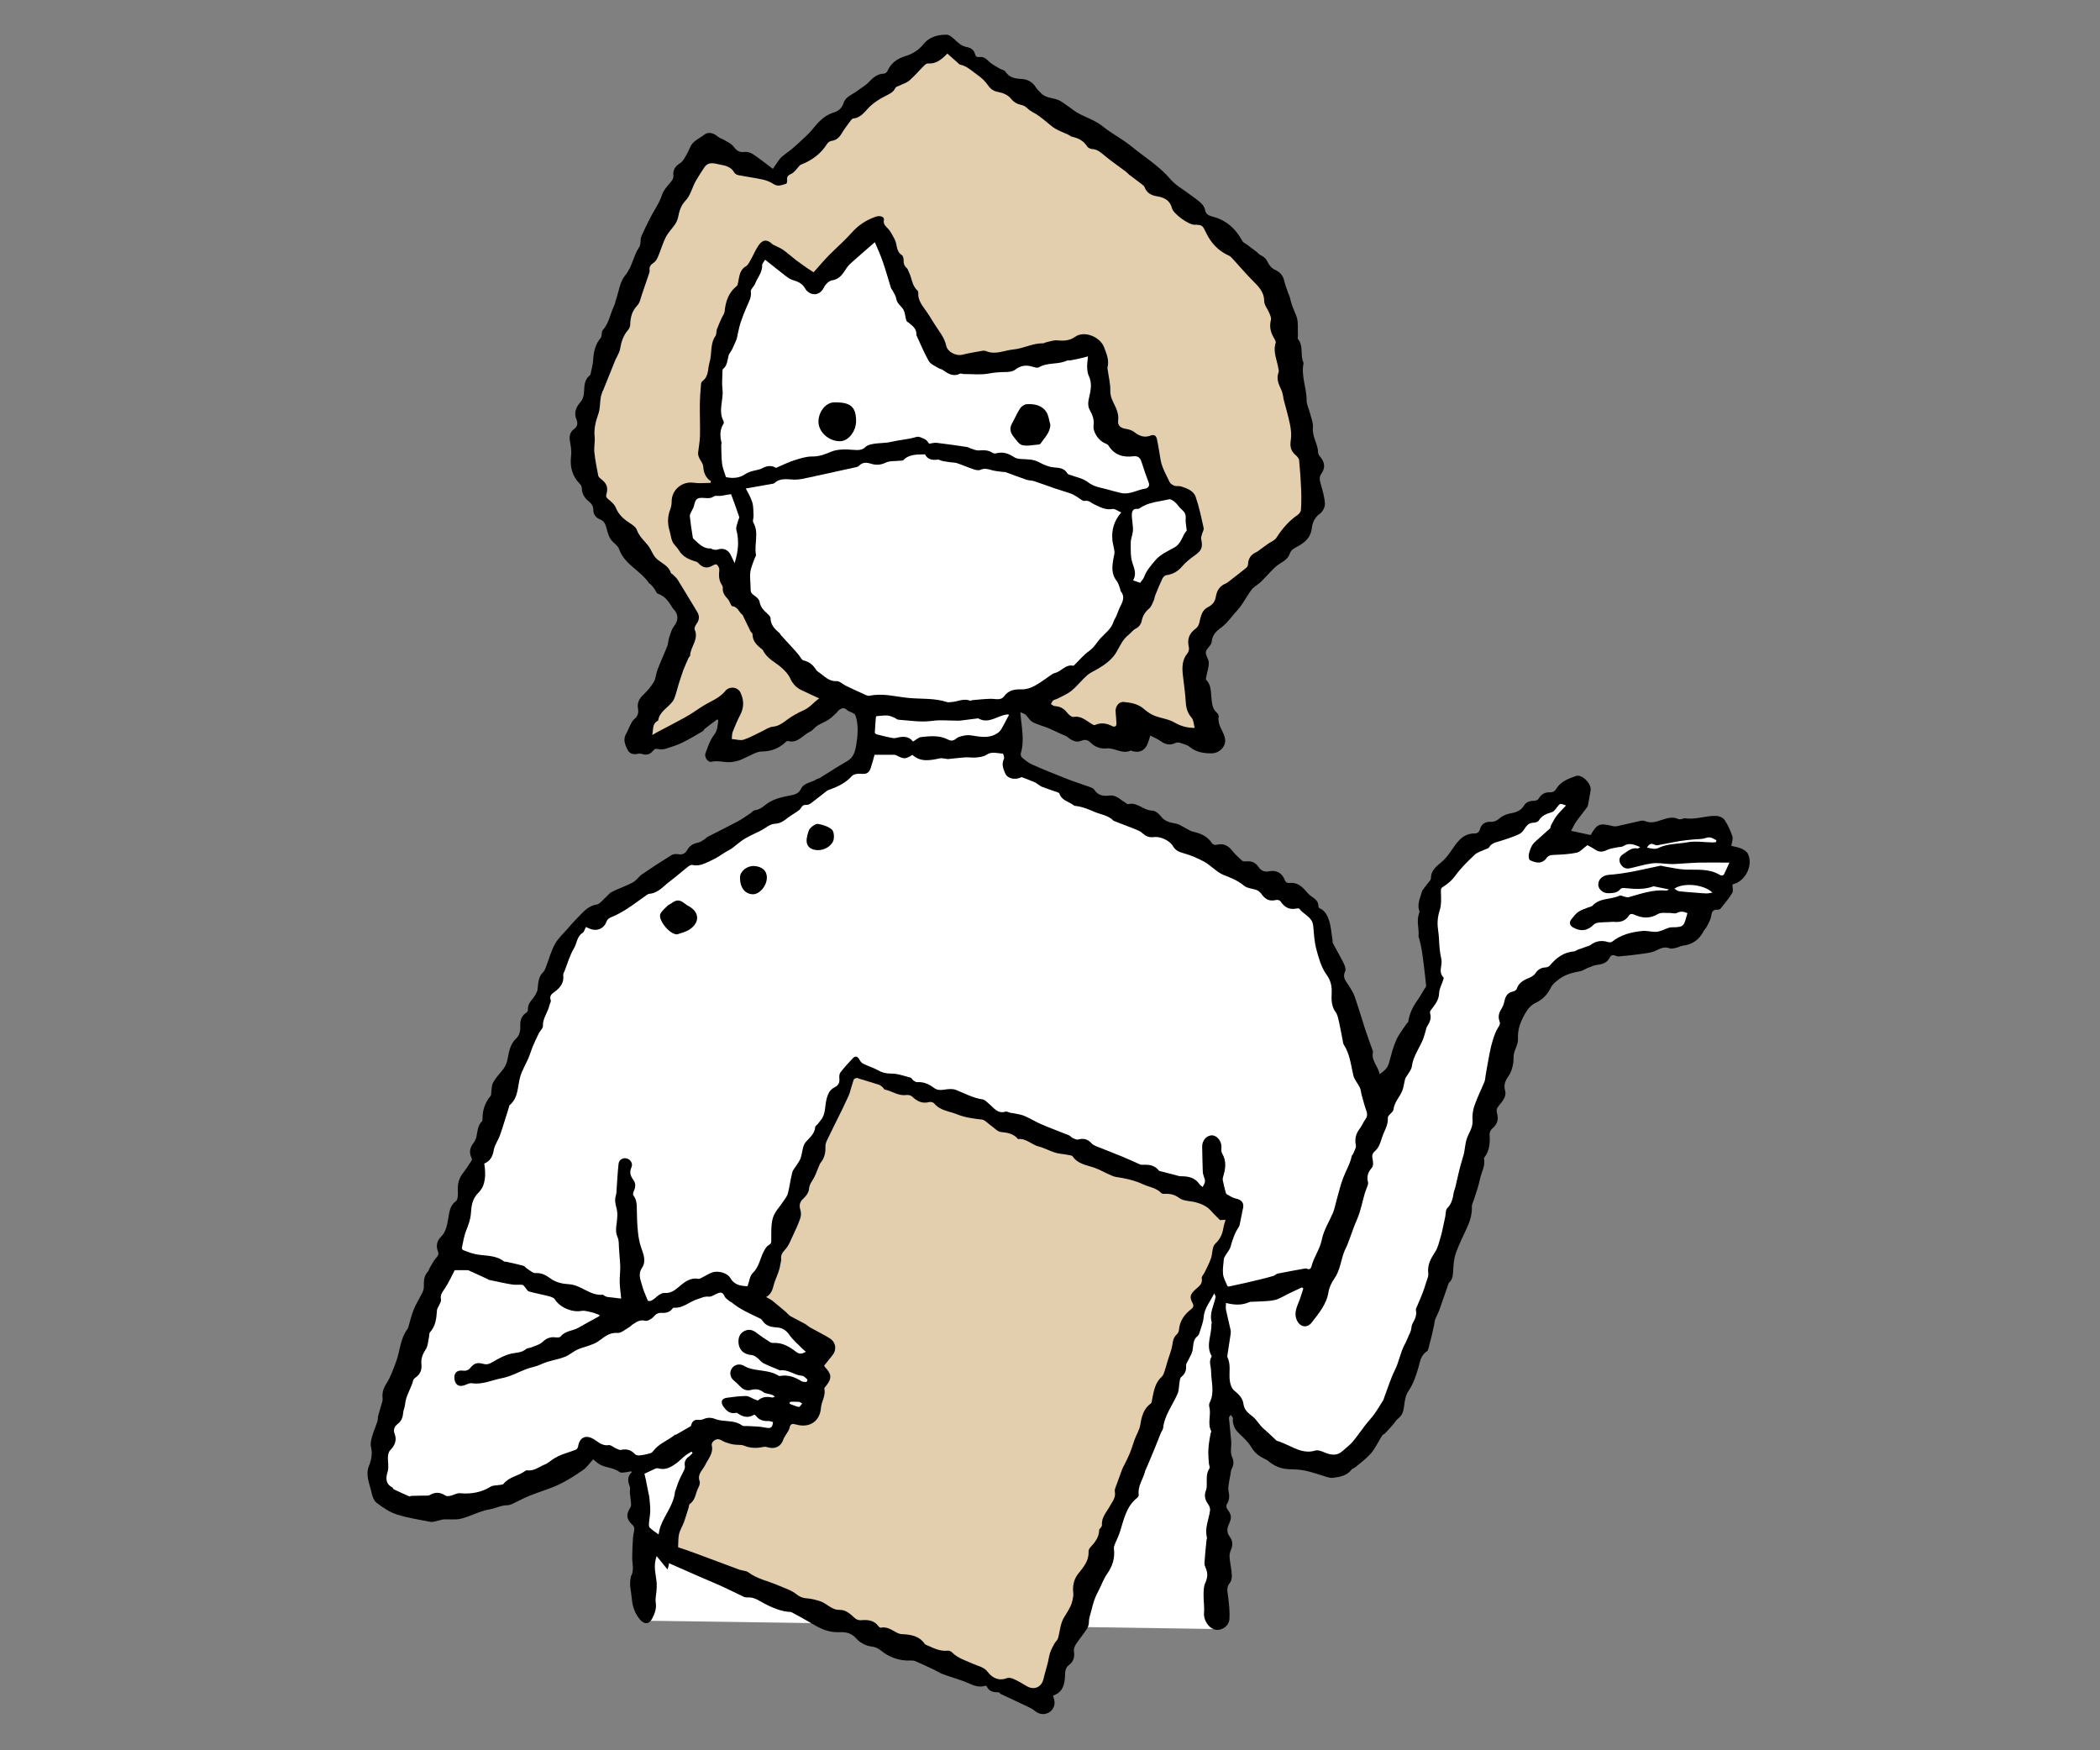 <svg width="120" height="100" viewBox="0 0 120 100" fill="none" xmlns="http://www.w3.org/2000/svg">
<rect x="0" y="0" width="120" height="100" fill="#808080" stroke="none"/>
<g clip-path="url(#clip0_5_588)">
<path d="M69.458 93.071L36.758 92.594L36.092 67.301H69.458V93.071Z" fill="white"/>
<path d="M38.229 89.372C38.195 89.486 38.174 89.57 38.145 89.672C37.942 89.422 37.748 89.182 37.525 88.907C37.306 89.482 37.491 89.963 37.525 90.449C37.533 90.584 37.525 90.723 37.517 90.863C37.5 91.091 37.437 91.327 37.47 91.547C37.525 91.897 37.416 92.193 37.264 92.48C37.091 92.814 36.804 92.814 36.564 92.522C36.269 92.168 36.142 91.787 36.1 91.31C36.071 90.93 35.949 90.558 36.037 90.17C36.045 90.132 36.037 90.09 36.054 90.06C36.252 89.718 36.126 89.359 36.126 89.004C36.126 88.62 36.147 88.236 36.172 87.851C36.184 87.678 36.239 87.505 36.248 87.332C36.248 87.269 36.201 87.18 36.151 87.133C35.792 86.808 35.759 86.534 36.02 86.128C36.058 86.069 36.066 85.981 36.062 85.909C36.045 85.702 36.012 85.495 35.991 85.288C35.982 85.17 36.029 85.03 35.986 84.929C35.864 84.629 35.835 84.359 36.109 84.101C36.088 84.088 36.071 84.076 36.05 84.059C35.965 84.076 35.881 84.105 35.797 84.109C35.67 84.118 35.497 84.169 35.417 84.109C35.089 83.86 34.68 83.869 34.33 83.7C34.169 83.624 34.035 83.484 33.891 83.379C33.71 83.577 33.546 83.827 33.318 83.987C32.875 84.295 32.42 84.587 31.935 84.819C31.404 85.068 30.826 85.229 30.279 85.448C29.933 85.588 29.6 85.773 29.262 85.93C29.17 85.972 29.064 86.002 28.967 86.002C28.618 86.002 28.31 86.183 27.989 86.234C27.399 86.331 26.898 86.631 26.337 86.77C26.029 86.846 25.692 86.791 25.372 86.808C25.253 86.812 25.14 86.863 25.026 86.884C24.883 86.91 24.731 86.973 24.596 86.948C23.951 86.825 23.293 86.724 22.669 86.525C22.261 86.394 21.877 86.132 21.527 85.866C21.371 85.748 21.274 85.495 21.232 85.284C21.131 84.781 20.865 84.304 21.084 83.751C21.219 83.417 21.295 83.054 21.198 82.665C21.152 82.471 21.215 82.239 21.274 82.036C21.354 81.753 21.476 81.483 21.569 81.2C21.599 81.107 21.582 80.997 21.607 80.9C21.658 80.697 21.725 80.499 21.78 80.3C21.818 80.169 21.877 80.026 21.864 79.899C21.826 79.578 21.902 79.325 22.083 79.042C22.324 78.67 22.467 78.235 22.627 77.817C22.863 77.2 22.859 76.499 23.276 75.946C23.297 75.916 23.314 75.882 23.327 75.849C23.428 75.507 23.504 75.156 23.639 74.827C23.774 74.493 23.968 74.189 24.128 73.864C24.178 73.754 24.225 73.627 24.221 73.509C24.212 73.197 24.221 72.897 24.453 72.647C24.495 72.605 24.503 72.529 24.537 72.474C24.655 72.272 24.76 72.056 24.912 71.879C25.022 71.752 25.093 71.668 25.026 71.495C24.899 71.186 24.971 70.891 25.195 70.667C25.49 70.375 25.544 69.999 25.612 69.632C25.679 69.256 25.696 68.889 26.055 68.623C26.16 68.542 26.172 68.281 26.164 68.107C26.139 67.71 26.194 67.356 26.447 67.035C26.632 66.798 26.796 66.545 26.957 66.291C26.982 66.253 26.952 66.169 26.927 66.114C26.796 65.818 26.86 65.556 27.054 65.307C27.134 65.202 27.201 65.067 27.226 64.94C27.285 64.632 27.298 64.311 27.538 64.066C27.564 64.036 27.572 63.977 27.572 63.935C27.568 63.436 27.711 62.993 28.04 62.605C28.082 62.554 28.061 62.452 28.074 62.376C28.103 62.199 28.095 61.996 28.179 61.849C28.314 61.608 28.5 61.392 28.681 61.181C28.875 60.957 28.972 60.725 29.022 60.421C29.09 60.028 29.182 59.614 29.524 59.302C29.667 59.171 29.743 58.88 29.73 58.668C29.714 58.331 29.773 58.064 30.059 57.87C30.114 57.832 30.173 57.752 30.169 57.697C30.131 57.3 30.464 57.097 30.616 56.797C30.662 56.709 30.709 56.612 30.721 56.514C30.759 56.164 30.755 55.809 31.041 55.539C31.134 55.45 31.172 55.302 31.223 55.176C31.383 54.762 31.497 54.322 31.708 53.942C31.889 53.613 32.184 53.347 32.433 53.06C32.601 52.865 32.77 52.667 32.955 52.485C33.288 52.16 33.558 51.767 34.085 51.683C34.279 51.653 34.439 51.417 34.612 51.269C34.73 51.168 34.823 51.024 34.958 50.957C35.354 50.762 35.776 50.623 36.163 50.416C36.366 50.306 36.501 50.078 36.695 49.947C37.243 49.571 37.803 49.208 38.368 48.858C38.469 48.794 38.621 48.782 38.743 48.803C38.98 48.849 39.152 48.773 39.262 48.575C39.405 48.313 39.62 48.194 39.903 48.14C40.038 48.11 40.156 48.013 40.278 47.937C40.333 47.903 40.375 47.844 40.43 47.814C41.003 47.519 41.581 47.236 42.145 46.936C42.403 46.801 42.639 46.623 42.883 46.463C42.967 46.408 43.043 46.303 43.132 46.294C43.49 46.252 43.701 45.981 43.979 45.821C44.321 45.623 44.73 45.525 45.122 45.454C45.404 45.403 45.627 45.356 45.767 45.074C45.944 44.71 46.374 44.719 46.664 44.52C46.715 44.486 46.791 44.482 46.846 44.449C47.364 44.132 47.87 43.79 48.397 43.494C48.764 43.291 48.861 42.958 48.92 42.599C48.97 42.299 49.013 41.99 49.008 41.691C49.004 41.408 48.979 41.108 48.869 40.854C48.806 40.715 48.528 40.685 48.393 40.559C48.199 40.377 48.06 40.483 47.908 40.593C47.879 40.614 47.87 40.66 47.845 40.681C47.685 40.829 47.533 40.994 47.352 41.112C47.149 41.247 46.909 41.332 46.702 41.463C46.551 41.56 46.445 41.733 46.285 41.805C45.872 41.995 45.585 42.489 45.029 42.337C44.991 42.324 44.923 42.371 44.886 42.404C44.506 42.763 44.076 42.928 43.532 42.937C43.224 42.937 42.921 43.156 42.613 43.279C42.478 43.334 42.352 43.414 42.213 43.452C42.036 43.502 41.855 43.545 41.673 43.545C41.332 43.549 41.003 43.443 40.645 43.523C40.442 43.566 40.236 43.241 40.312 43.038C40.447 42.679 40.569 42.29 40.796 41.999C41.011 41.724 41.003 41.446 41.045 41.158C41.024 41.137 41.007 41.116 40.986 41.099C40.746 41.277 40.505 41.454 40.269 41.64C40.227 41.674 40.21 41.745 40.168 41.771C39.785 41.995 39.401 42.227 39.005 42.421C38.705 42.569 38.381 42.67 38.06 42.772C37.926 42.814 37.765 42.835 37.635 42.801C37.483 42.763 37.399 42.785 37.306 42.903C37.154 43.097 36.952 43.16 36.712 43.084C36.636 43.059 36.543 43.046 36.467 43.063C36.214 43.122 35.986 43.084 35.864 42.844C35.712 42.544 35.582 42.235 35.792 41.898C35.881 41.754 35.932 41.585 36.012 41.437C36.075 41.315 36.134 41.175 36.235 41.095C36.433 40.935 36.501 40.749 36.459 40.508C36.4 40.187 36.505 39.938 36.745 39.71C36.977 39.49 37.192 39.245 37.356 38.971C37.479 38.764 37.483 38.494 37.572 38.261C37.748 37.805 37.955 37.362 38.132 36.906C38.191 36.749 38.187 36.572 38.242 36.411C38.313 36.196 38.377 35.964 38.507 35.791C38.773 35.453 38.785 35.106 38.486 34.798C38.478 34.79 38.469 34.79 38.465 34.781C38.242 34.426 38.031 34.063 37.588 33.92C37.508 33.894 37.466 33.742 37.403 33.654C37.335 33.561 37.26 33.472 37.179 33.383C37.154 33.358 37.108 33.35 37.087 33.32C36.61 32.594 35.691 32.264 35.379 31.377C35.299 31.154 35.025 31.006 34.886 30.794C34.776 30.626 34.718 30.41 34.667 30.207C34.608 29.975 34.536 29.768 34.283 29.671C34.047 29.578 33.904 29.388 33.904 29.135C33.904 28.911 33.794 28.767 33.638 28.641C33.402 28.451 33.259 28.214 33.246 27.901C33.246 27.826 33.212 27.728 33.162 27.674C32.694 27.217 32.555 26.673 32.635 26.031C32.669 25.765 32.614 25.477 32.568 25.207C32.521 24.933 32.568 24.688 32.782 24.531C33.006 24.375 33.031 24.181 32.943 23.974C32.787 23.602 32.905 23.281 33.137 23.015C33.322 22.804 33.368 22.58 33.377 22.331C33.39 21.997 33.415 21.676 33.697 21.448C33.718 21.431 33.735 21.406 33.744 21.381C33.798 21.106 33.879 20.832 33.895 20.553C33.925 20.088 34.022 19.658 34.334 19.294C34.372 19.252 34.368 19.172 34.38 19.113C34.397 19.033 34.389 18.927 34.435 18.872C34.802 18.475 34.865 17.934 35.093 17.47C35.139 17.373 35.156 17.263 35.19 17.157C35.358 16.676 35.417 16.102 35.721 15.738C36.134 15.244 36.184 14.623 36.526 14.121C36.64 13.956 36.568 13.677 36.657 13.483C36.914 12.921 37.179 12.364 37.5 11.836C37.639 11.604 37.744 11.384 37.829 11.131C37.909 10.89 38.094 10.679 38.263 10.476C38.385 10.333 38.503 10.219 38.478 9.995C38.448 9.703 38.596 9.488 38.853 9.332C38.975 9.26 39.064 9.12 39.14 8.994C39.254 8.808 39.355 8.609 39.439 8.407C39.595 8.039 39.962 7.921 40.24 7.697C40.468 7.516 40.775 7.592 41.003 7.794C41.112 7.891 41.269 7.93 41.395 8.006C41.568 8.111 41.779 8.2 41.897 8.352C42.069 8.576 42.221 8.723 42.533 8.681C42.693 8.66 42.892 8.719 43.026 8.808C43.397 9.053 43.747 9.336 44.165 9.648C44.304 9.45 44.439 9.23 44.599 9.032C44.696 8.918 44.835 8.838 44.953 8.74C45.062 8.656 45.172 8.576 45.278 8.487C45.438 8.352 45.594 8.212 45.745 8.069C45.961 7.862 46.192 7.668 46.382 7.44C46.732 7.013 47.073 6.599 47.634 6.43C47.9 6.35 48.11 6.185 48.203 5.89C48.321 5.51 48.713 5.404 48.992 5.189C49.211 5.02 49.459 4.889 49.645 4.69C49.889 4.428 50.142 4.221 50.517 4.205C50.585 4.205 50.682 4.124 50.711 4.057C50.914 3.605 51.264 3.351 51.723 3.212C52.136 3.085 52.486 2.878 52.764 2.528C53.097 2.11 53.586 1.975 54.105 1.983C54.202 1.983 54.312 2.059 54.396 2.127C54.56 2.253 54.704 2.414 54.872 2.532C54.986 2.612 55.129 2.667 55.264 2.693C55.488 2.739 55.648 2.853 55.707 3.064C55.749 3.221 55.808 3.28 55.972 3.259C56.209 3.225 56.356 3.36 56.52 3.52C56.689 3.685 56.917 3.791 57.123 3.917C57.233 3.985 57.397 4.002 57.456 4.095C57.684 4.445 58.013 4.492 58.388 4.513C58.738 4.53 59.02 4.703 59.21 5.015C59.273 5.121 59.379 5.205 59.463 5.298C59.724 5.598 60.108 5.581 60.441 5.7C60.648 5.776 60.825 5.932 61.01 6.054C61.208 6.185 61.389 6.346 61.596 6.46C62.064 6.717 62.599 6.882 63.004 7.212C63.531 7.642 64.142 7.942 64.661 8.369C65.411 8.985 66.254 9.492 66.895 10.252C67.165 10.573 67.565 10.789 67.907 11.05C68.134 11.224 68.383 11.38 68.594 11.57C68.712 11.676 68.83 11.828 68.855 11.98C68.902 12.229 69.053 12.313 69.264 12.368C70.057 12.567 70.609 13.057 70.993 13.77C71.043 13.867 71.182 13.918 71.279 13.994C71.452 14.121 71.621 14.248 71.793 14.379C71.878 14.442 71.945 14.539 72.034 14.581C72.245 14.67 72.367 14.813 72.464 15.02C72.54 15.177 72.692 15.341 72.847 15.409C73.147 15.544 73.32 15.743 73.391 16.064C73.438 16.279 73.522 16.49 73.594 16.701C73.627 16.807 73.691 16.908 73.712 17.014C73.783 17.373 73.931 17.698 74.07 18.036C74.209 18.365 74.142 18.779 74.167 19.159C74.171 19.231 74.137 19.332 74.171 19.375C74.508 19.776 74.276 20.308 74.492 20.735C74.331 21.465 74.669 22.158 74.664 22.88C74.664 23.116 74.795 23.353 74.854 23.594C74.921 23.868 75.048 24.151 75.023 24.417C74.968 24.945 75.314 25.367 75.322 25.866C75.322 25.955 75.398 26.047 75.461 26.123C75.701 26.419 75.739 26.74 75.516 27.044C75.368 27.251 75.406 27.428 75.469 27.644C75.575 28.016 75.689 28.396 75.71 28.78C75.722 28.966 75.583 29.232 75.432 29.342C75.128 29.561 74.997 29.853 74.959 30.186C74.896 30.74 74.521 31.027 74.087 31.255C73.906 31.348 73.766 31.436 73.695 31.648C73.564 32.032 73.159 32.138 72.89 32.383C72.692 32.564 72.51 32.771 72.32 32.965C72.215 33.075 72.11 33.189 71.996 33.291C71.84 33.43 71.638 33.535 71.515 33.696C71.233 34.072 71.031 34.507 70.719 34.849C70.407 35.191 70.128 35.605 69.778 35.858C69.445 36.103 69.277 36.293 69.235 36.694C69.214 36.889 68.935 37.049 68.906 37.248C68.876 37.438 69.07 37.653 69.075 37.86C69.079 38.114 68.986 38.367 68.94 38.62C68.927 38.696 68.889 38.81 68.927 38.844C69.209 39.123 69.184 39.49 69.222 39.837C69.26 40.158 69.256 40.487 69.538 40.724C69.597 40.774 69.652 40.88 69.639 40.947C69.559 41.399 69.876 41.729 69.985 42.117C70.124 42.607 69.703 43.055 69.192 43.042C68.737 43.034 68.349 42.97 67.991 42.679C67.835 42.552 67.616 42.502 67.414 42.434C67.338 42.409 67.228 42.417 67.156 42.455C66.849 42.599 66.591 42.535 66.326 42.345C66.149 42.218 65.942 42.138 65.731 42.024C65.672 42.21 65.635 42.354 65.58 42.489C65.424 42.882 65.116 43.029 64.707 42.915C64.673 42.907 64.627 42.873 64.602 42.886C64.121 43.105 63.695 42.713 63.232 42.759C62.882 42.793 62.574 42.679 62.321 42.43C62.169 42.282 62.013 42.227 61.794 42.32C61.495 42.447 61.242 42.307 61.006 42.113C60.909 42.033 60.774 41.999 60.656 41.944C60.407 41.83 60.163 41.712 59.914 41.602C59.788 41.547 59.653 41.513 59.522 41.463C59.328 41.387 59.121 41.332 58.957 41.222C58.818 41.129 58.734 40.952 58.603 40.833C58.535 40.77 58.43 40.749 58.304 40.69C58.367 41.53 58.561 42.286 58.329 43.05C58.308 43.118 58.354 43.241 58.409 43.287C58.586 43.435 58.772 43.587 58.978 43.68C59.636 43.971 60.302 44.242 60.972 44.503C61.402 44.672 61.845 44.807 62.275 44.964C62.367 44.998 62.486 45.044 62.532 45.12C62.739 45.445 63.05 45.5 63.383 45.454C63.771 45.399 63.995 45.677 64.277 45.838C64.34 45.872 64.416 45.96 64.467 45.944C64.99 45.804 65.34 46.311 65.837 46.311C66.006 46.311 66.221 46.484 66.334 46.636C66.562 46.936 66.861 46.995 67.194 47.054C67.363 47.084 67.519 47.198 67.683 47.278C67.844 47.358 67.995 47.477 68.164 47.515C68.615 47.612 69.003 47.781 69.264 48.186C69.302 48.245 69.437 48.292 69.504 48.27C69.888 48.165 70.166 48.292 70.407 48.596C70.571 48.803 70.769 48.989 70.967 49.166C71.022 49.217 71.14 49.221 71.224 49.212C71.524 49.183 71.751 49.288 71.916 49.533C72.068 49.761 72.266 49.833 72.54 49.778C72.932 49.698 73.265 49.884 73.408 50.26C73.471 50.424 73.547 50.458 73.716 50.446C74.066 50.412 74.335 50.589 74.563 50.843C74.669 50.961 74.766 51.087 74.888 51.176C75.103 51.337 75.352 51.463 75.339 51.793C75.339 51.831 75.381 51.886 75.419 51.898C75.722 52.033 75.857 52.321 75.946 52.591C76.064 52.946 76.081 53.334 76.144 53.71C76.153 53.773 76.144 53.845 76.169 53.896C76.376 54.285 76.599 54.665 76.793 55.057C76.861 55.193 76.92 55.391 76.865 55.505C76.692 55.864 76.924 56.071 77.084 56.324C77.211 56.527 77.341 56.734 77.417 56.958C77.628 57.566 77.809 58.187 78.007 58.799C78.13 59.175 78.269 59.543 78.399 59.914C78.425 59.986 78.471 60.062 78.454 60.125C78.345 60.611 78.766 60.915 78.829 61.371C79.112 61.194 79.293 61.012 79.373 60.721C79.491 60.286 79.601 59.842 79.782 59.428C79.93 59.095 80.17 58.803 80.372 58.495C80.402 58.449 80.469 58.415 80.473 58.364C80.537 57.934 80.714 57.553 80.962 57.199C81.123 56.975 81.257 56.734 81.401 56.498C81.435 56.443 81.498 56.383 81.494 56.333C81.46 55.944 81.409 55.551 81.363 55.163C81.329 54.872 81.291 54.584 81.245 54.297C81.207 54.073 81.152 53.854 81.102 53.634C81.093 53.588 81.055 53.545 81.059 53.503C81.102 53.077 80.937 52.65 81.076 52.224C81.093 52.173 81.127 52.105 81.11 52.063C80.962 51.679 81.148 51.332 81.241 50.982C81.283 50.826 81.426 50.695 81.523 50.551C81.607 50.424 81.768 50.298 81.768 50.171C81.772 49.673 82.155 49.453 82.455 49.179C82.623 49.022 82.75 48.858 82.88 48.672C83.218 48.199 83.521 47.629 84.238 47.62C84.407 47.62 84.525 47.561 84.575 47.362C84.651 47.08 84.879 46.94 85.17 46.953C85.406 46.965 85.562 46.868 85.734 46.721C85.895 46.585 86.118 46.505 86.329 46.467C86.641 46.408 86.911 46.319 87.088 46.024C87.214 45.817 87.421 45.749 87.665 45.754C87.754 45.754 87.884 45.703 87.922 45.631C88.07 45.378 88.281 45.255 88.563 45.268C88.744 45.276 88.85 45.2 88.942 45.048C89.195 44.643 89.634 44.486 90.043 44.339C90.397 44.208 90.949 44.774 90.894 45.15C90.852 45.424 90.797 45.699 90.747 45.973C90.738 46.02 90.73 46.07 90.705 46.104C90.494 46.387 90.266 46.661 90.064 46.949C89.954 47.105 89.878 47.282 89.777 47.468C90.178 47.553 90.536 47.633 90.894 47.709C91.265 47.063 91.404 47.012 92.159 47.198C92.235 47.219 92.328 47.219 92.403 47.202C92.85 47.105 93.297 46.995 93.744 46.898C93.824 46.881 93.921 46.877 93.989 46.906C94.326 47.059 94.646 46.949 94.962 46.843C95.274 46.742 95.582 46.64 95.907 46.797C95.957 46.822 96.033 46.805 96.092 46.797C96.155 46.788 96.223 46.742 96.278 46.75C96.885 46.847 97.466 46.598 98.065 46.615C98.23 46.619 98.457 46.712 98.541 46.839C98.735 47.126 98.883 47.451 98.993 47.781C99.043 47.937 98.959 48.135 98.933 48.33C99.111 48.376 99.326 48.401 99.511 48.486C99.654 48.549 99.819 48.655 99.882 48.786C100.19 49.423 99.751 50.323 99.068 50.509C99.043 50.517 99.018 50.526 98.997 50.534C98.997 50.703 99.056 50.902 98.984 51.02C98.794 51.337 98.55 51.615 98.322 51.907C98.288 51.949 98.204 51.979 98.145 51.974C97.846 51.953 97.812 52.139 97.774 52.376C97.74 52.566 97.631 52.743 97.542 52.92C97.487 53.026 97.395 53.111 97.34 53.216C97.091 53.697 96.699 53.968 96.16 54.031C96.033 54.048 95.915 54.12 95.793 54.149C95.666 54.175 95.519 54.225 95.413 54.183C95.08 54.048 94.84 54.221 94.558 54.339C94.284 54.453 93.972 54.47 93.672 54.517C93.356 54.563 93.04 54.593 92.724 54.622C92.597 54.635 92.454 54.665 92.349 54.618C92.167 54.534 92.062 54.559 91.969 54.736C91.822 55.011 91.569 55.091 91.274 55.125C91.084 55.146 90.899 55.239 90.713 55.307C90.574 55.361 90.452 55.459 90.308 55.488C89.87 55.568 89.444 55.67 89.086 55.944C88.917 56.075 88.723 56.219 88.635 56.4C88.432 56.814 88.158 57.106 87.737 57.304C87.534 57.397 87.345 57.587 87.227 57.781C86.936 58.259 86.704 58.757 86.742 59.361C86.759 59.636 86.573 59.923 86.51 60.21C86.468 60.396 86.502 60.598 86.464 60.784C86.417 61.004 86.363 61.24 86.24 61.418C86.051 61.696 85.899 61.933 86.004 62.305C86.101 62.651 85.853 62.925 85.646 63.175C85.528 63.314 85.494 63.436 85.545 63.605C85.646 63.952 85.562 64.239 85.275 64.475C85.186 64.547 85.115 64.699 85.119 64.809C85.153 65.295 85.119 65.755 84.807 66.152C84.803 66.16 84.794 66.169 84.794 66.177C84.896 66.608 84.647 66.976 84.567 67.377C84.487 67.778 84.339 68.167 84.217 68.559C84.179 68.682 84.103 68.804 84.107 68.927C84.124 69.366 84.002 69.767 83.821 70.16C83.601 70.637 83.361 71.114 83.188 71.609C83.079 71.925 83.053 72.276 83.037 72.614C83.024 72.854 83.011 73.074 82.83 73.256C82.809 73.277 82.788 73.294 82.779 73.319C82.602 73.822 82.434 74.328 82.252 74.831C82.185 75.021 82.084 75.194 82.012 75.38C81.974 75.477 81.974 75.583 81.953 75.684C81.903 75.912 81.856 76.14 81.801 76.368C81.772 76.491 81.738 76.613 81.7 76.736C81.65 76.9 81.641 77.137 81.527 77.213C81.177 77.445 81.144 77.813 81.047 78.15C80.908 78.624 80.76 79.071 80.473 79.489C80.305 79.734 80.263 80.089 80.225 80.401C80.191 80.668 80.111 80.874 79.896 81.043C79.765 81.149 79.681 81.305 79.567 81.432C79.432 81.588 79.289 81.745 79.145 81.892C79.103 81.939 79.023 81.951 78.99 82.002C78.775 82.34 78.606 82.716 78.353 83.02C78.096 83.324 77.763 83.561 77.455 83.822C77.392 83.877 77.295 83.89 77.244 83.953C76.966 84.312 76.566 84.388 76.157 84.435C76.051 84.447 75.938 84.418 75.832 84.388C75.427 84.27 75.031 84.122 74.618 84.029C74.306 83.962 73.981 83.949 73.665 83.941C73.21 83.928 72.822 83.767 72.477 83.476C72.401 83.413 72.308 83.366 72.215 83.324C71.92 83.18 71.688 82.99 71.507 82.691C71.326 82.382 71.043 82.129 70.782 81.875C70.571 81.677 70.466 81.445 70.445 81.166C70.44 81.111 70.466 81.048 70.445 81.001C70.419 80.942 70.369 80.891 70.326 80.841C70.293 80.896 70.221 80.955 70.225 81.01C70.263 81.453 70.318 81.901 70.356 82.344C70.369 82.509 70.339 82.674 70.339 82.838C70.339 82.961 70.339 83.096 70.39 83.206C70.508 83.455 70.516 83.679 70.381 83.924C70.331 84.012 70.335 84.131 70.314 84.236C70.284 84.397 70.246 84.557 70.225 84.718C70.204 84.865 70.171 85.022 70.2 85.165C70.255 85.44 70.272 85.693 70.103 85.942C70.061 86.006 70.078 86.158 70.128 86.221C70.377 86.542 70.394 86.715 70.221 87.087C70.112 87.319 70.091 87.56 70.267 87.792C70.461 88.046 70.453 88.32 70.318 88.607C70.267 88.721 70.251 88.869 70.263 88.996C70.293 89.321 70.369 89.646 70.39 89.972C70.398 90.128 70.369 90.331 70.276 90.44C70.057 90.698 70.15 90.951 70.179 91.226C70.23 91.644 70.28 92.07 70.255 92.489C70.23 92.894 69.833 93.173 69.471 93.114C69.07 93.046 68.763 92.56 68.8 92.147C68.83 91.813 68.771 91.471 68.775 91.137C68.779 90.905 68.775 90.647 68.872 90.44C69.003 90.153 69.028 89.9 68.91 89.617C68.868 89.515 68.817 89.401 68.826 89.296C68.855 88.856 68.902 88.421 68.944 87.987C68.948 87.94 68.978 87.889 68.969 87.851C68.826 87.311 69.075 86.817 69.146 86.301C69.163 86.183 69.104 86.027 69.028 85.926C68.843 85.676 68.805 85.427 68.914 85.14C68.948 85.056 68.957 84.958 68.957 84.87C68.965 84.54 68.906 84.203 69.112 83.894C69.155 83.835 69.087 83.704 69.079 83.607C69.062 83.392 69.045 83.176 69.045 82.961C69.045 82.775 69.066 82.593 69.091 82.407C69.112 82.234 69.15 82.066 69.18 81.892C69.188 81.846 69.226 81.791 69.209 81.761C68.982 81.318 69.222 80.841 69.104 80.389C69.083 80.313 69.087 80.211 69.121 80.144C69.424 79.557 69.209 78.94 69.205 78.341C69.205 78.066 69.053 77.791 69.231 77.517C69.239 77.504 69.235 77.479 69.231 77.462C68.885 76.867 69.247 76.263 69.222 75.667C69.222 75.633 69.251 75.591 69.243 75.557C69.091 75.038 69.365 74.59 69.462 74.109C69.471 74.058 69.424 73.995 69.386 73.889C69.159 74.371 68.817 74.738 68.779 75.262C68.758 75.532 68.649 75.798 68.569 76.06C68.539 76.157 68.51 76.275 68.438 76.33C68.143 76.554 68.206 76.888 68.139 77.183C68.092 77.378 67.97 77.555 67.886 77.741C67.844 77.829 67.768 77.927 67.776 78.015C67.801 78.29 67.717 78.501 67.498 78.674C67.435 78.725 67.422 78.847 67.405 78.944C67.363 79.172 67.38 79.426 67.287 79.633C67.009 80.283 66.545 80.849 66.465 81.588C66.452 81.694 66.368 81.787 66.326 81.888C66.212 82.171 66.107 82.458 65.989 82.737C65.854 83.066 65.715 83.396 65.576 83.725C65.529 83.835 65.479 83.941 65.432 84.05C65.424 84.067 65.428 84.088 65.424 84.105C65.302 84.536 65.002 84.916 65.07 85.402C65.078 85.461 65.019 85.55 64.964 85.592C64.34 86.09 64.218 86.842 63.99 87.539C63.915 87.775 63.797 87.995 63.704 88.227C63.67 88.312 63.641 88.405 63.653 88.489C63.717 89.021 63.577 89.482 63.261 89.925C63.042 90.233 62.928 90.609 62.743 90.943C62.561 91.272 62.456 91.619 62.372 91.986C62.317 92.218 62.22 92.438 62.224 92.691C62.224 92.822 62.169 92.97 62.098 93.08C61.9 93.38 61.668 93.654 61.474 93.954C61.402 94.064 61.347 94.229 61.368 94.351C61.423 94.706 61.326 94.968 61.035 95.17C60.959 95.225 60.913 95.339 60.888 95.436C60.858 95.542 60.862 95.656 60.858 95.77C60.837 96.26 60.719 96.695 60.175 96.877C60.201 96.965 60.222 97.037 60.239 97.105C60.315 97.4 60.192 97.696 59.931 97.844C59.657 98 59.349 97.941 59.109 97.73C58.974 97.612 58.788 97.54 58.624 97.459C58.152 97.236 57.676 97.016 57.203 96.792C57.144 96.767 57.098 96.682 57.047 96.686C56.757 96.695 56.516 96.636 56.381 96.344C56.373 96.323 56.31 96.311 56.28 96.319C55.846 96.454 55.492 96.218 55.117 96.074C54.708 95.922 54.282 95.8 53.873 95.648C53.709 95.588 53.561 95.487 53.401 95.411C53.038 95.238 52.676 95.069 52.309 94.909C52.229 94.875 52.128 94.866 52.039 94.871C51.39 94.9 50.821 94.693 50.324 94.292C50.147 94.148 49.991 94.093 49.759 94.064C49.464 94.026 49.131 93.844 48.932 93.616C48.646 93.291 48.33 93.236 47.946 93.253C47.406 93.278 46.93 93.08 46.475 92.805C46.07 92.565 45.657 92.341 45.24 92.117C45.181 92.083 45.096 92.096 45.025 92.087C44.553 92.032 44.127 91.851 43.705 91.631C43.402 91.475 43.102 91.234 42.719 91.268C42.647 91.272 42.567 91.26 42.499 91.23C42.069 91.027 41.644 90.812 41.209 90.613C40.809 90.432 40.4 90.263 39.995 90.09C39.498 89.874 38.996 89.65 38.499 89.431C38.41 89.393 38.318 89.351 38.208 89.304L38.229 89.372Z" fill="black"/>
<path d="M37.015 74.303C36.889 73.978 36.77 73.746 36.707 73.496C36.619 73.154 36.433 72.821 36.682 72.445C36.935 72.065 36.779 71.668 36.636 71.271C36.53 70.975 36.48 70.654 36.45 70.337C36.408 69.936 36.395 69.531 36.391 69.125C36.391 68.825 36.383 68.542 36.189 68.285C36.147 68.23 36.201 68.086 36.239 67.998C36.332 67.782 36.319 67.579 36.18 67.394C36.024 67.178 35.957 66.963 36.083 66.693C36.18 66.486 36.037 66.249 35.822 66.19C35.599 66.127 35.375 66.253 35.346 66.494C35.295 66.971 35.27 67.449 35.236 67.926C35.228 68.057 35.228 68.192 35.19 68.31C35.114 68.564 35.164 68.783 35.232 69.037C35.308 69.324 35.27 69.657 35.228 69.962C35.19 70.219 35.181 70.439 35.291 70.688C35.375 70.87 35.354 71.102 35.371 71.313C35.392 71.583 35.413 71.858 35.43 72.128C35.438 72.242 35.447 72.356 35.443 72.47C35.434 72.745 35.405 73.019 35.413 73.294C35.426 73.61 35.472 73.927 35.497 74.193C35.215 74.159 34.958 74.134 34.705 74.1C34.654 74.092 34.604 74.067 34.553 74.041C34.511 74.02 34.473 73.969 34.435 73.974C33.714 74.037 33.208 73.416 32.525 73.374C32.146 73.353 31.771 73.272 31.476 73.057C31.202 72.859 30.957 72.715 30.603 72.736C30.447 72.745 30.274 72.576 30.114 72.479C30.038 72.432 29.979 72.335 29.895 72.314C29.587 72.229 29.271 72.166 28.959 72.094C28.904 72.082 28.837 72.094 28.799 72.069C28.327 71.697 27.749 71.765 27.21 71.663C26.957 71.617 26.712 71.516 26.472 71.427C26.434 71.414 26.387 71.338 26.392 71.3C26.463 70.967 26.514 70.624 26.636 70.312C26.763 69.987 26.885 69.687 26.91 69.315C26.936 68.918 26.978 68.496 27.345 68.137C27.766 67.723 27.766 67.098 27.673 66.477C28.006 66.346 28.154 66.076 28.217 65.7C28.268 65.413 28.466 65.151 28.567 64.868C28.753 64.34 28.908 63.804 29.077 63.276C29.09 63.234 29.09 63.17 29.119 63.145C29.638 62.714 29.566 62.068 29.73 61.506C29.84 61.143 30.042 60.81 30.194 60.459C30.287 60.244 30.35 60.016 30.439 59.8C30.548 59.543 30.666 59.289 30.789 59.04C30.86 58.892 31.029 58.753 31.025 58.618C31.004 58.17 31.311 57.841 31.396 57.435C31.417 57.338 31.501 57.224 31.471 57.148C31.379 56.903 31.522 56.789 31.686 56.671C32.011 56.434 32.243 56.151 32.184 55.712C32.175 55.64 32.226 55.556 32.26 55.48C32.433 55.045 32.559 54.576 32.799 54.179C32.972 53.892 32.96 53.503 33.293 53.296C33.381 53.241 33.411 53.094 33.482 52.963C33.55 52.992 33.621 53.026 33.693 53.056C34.089 53.229 34.502 53.068 34.654 52.667C34.713 52.507 34.806 52.456 34.954 52.392C35.257 52.266 35.548 52.105 35.822 51.928C36.21 51.679 36.577 51.4 36.956 51.134C37.002 51.104 37.057 51.071 37.108 51.066C37.614 51.024 37.909 50.631 38.271 50.361C38.617 50.099 38.941 49.812 39.283 49.542C39.363 49.478 39.477 49.398 39.557 49.419C39.995 49.521 40.345 49.293 40.704 49.132C40.978 49.01 41.222 48.824 41.483 48.667C41.593 48.6 41.711 48.549 41.812 48.477C42.057 48.3 42.28 48.089 42.533 47.933C42.837 47.751 43.166 47.612 43.482 47.451C43.743 47.316 43.996 47.08 44.257 47.067C44.599 47.054 44.805 46.894 45.037 46.708C45.181 46.594 45.349 46.509 45.501 46.4C45.598 46.332 45.712 46.264 45.767 46.167C45.842 46.036 45.914 45.977 46.07 45.986C46.154 45.99 46.26 45.956 46.327 45.901C46.635 45.673 46.934 45.428 47.238 45.196C47.288 45.158 47.347 45.133 47.406 45.111C47.883 44.943 48.321 44.731 48.675 44.343C48.776 44.233 49.008 44.191 49.173 44.208C49.485 44.242 49.649 44.187 49.755 43.883C49.847 43.612 49.915 43.334 49.974 43.122C50.366 43.122 50.737 43.122 51.108 43.122C51.15 43.122 51.196 43.144 51.238 43.165C51.668 43.38 51.727 43.376 52.141 43.131C52.608 43.557 53.152 43.443 53.7 43.329C53.776 43.312 53.861 43.329 53.941 43.334C54.025 43.342 54.105 43.371 54.185 43.367C54.51 43.338 54.834 43.291 55.163 43.27C55.365 43.258 55.572 43.3 55.77 43.279C55.972 43.258 56.209 43.236 56.364 43.127C56.676 42.911 56.988 43.046 57.3 43.055C57.33 43.055 57.402 43.279 57.368 43.355C57.22 43.654 57.326 43.925 57.44 44.187C57.583 44.508 58.038 44.579 58.38 44.398C58.645 44.503 58.877 44.588 59.1 44.681C59.176 44.71 59.24 44.765 59.311 44.807C59.395 44.862 59.476 44.93 59.568 44.964C59.859 45.074 60.154 45.166 60.445 45.272C60.479 45.285 60.525 45.306 60.534 45.331C60.652 45.724 61.044 45.787 61.322 45.986C61.352 46.007 61.385 46.041 61.419 46.041C61.815 46.079 62.174 46.227 62.536 46.383C62.903 46.539 63.32 46.577 63.62 46.881C63.628 46.889 63.632 46.894 63.641 46.898C64.054 47.059 64.467 47.215 64.88 47.379C65.011 47.434 65.154 47.489 65.255 47.582C65.445 47.755 65.643 47.865 65.909 47.827C66.296 47.768 66.836 48.013 67.034 48.355C67.177 48.6 67.392 48.68 67.658 48.756C68.067 48.87 68.468 49.043 68.838 49.25C69.222 49.466 69.53 49.837 69.93 49.994C70.348 50.158 70.74 50.31 71.09 50.606C71.275 50.762 71.591 50.762 71.836 50.864C71.945 50.91 72.042 51.016 72.114 51.117C72.342 51.421 72.565 51.501 72.936 51.417C73.008 51.4 73.134 51.442 73.172 51.497C73.387 51.827 73.669 51.991 74.066 51.911C74.125 51.898 74.226 51.89 74.251 51.924C74.5 52.262 74.993 52.388 75.04 52.895C75.082 53.343 75.103 53.803 75.221 54.238C75.352 54.728 75.495 55.252 75.781 55.653C76.043 56.02 76.119 56.333 76.094 56.764C76.077 57.118 76.081 57.503 76.325 57.832C76.435 57.98 76.469 58.191 76.515 58.381C76.595 58.744 76.658 59.108 76.73 59.471C76.743 59.543 76.747 59.627 76.789 59.686C77.135 60.218 77.194 60.839 77.333 61.439C77.392 61.688 77.594 61.903 77.708 62.144C77.767 62.271 77.771 62.419 77.809 62.558C77.889 62.849 77.965 63.145 78.066 63.428C78.134 63.618 78.151 63.774 78.024 63.947C77.902 64.112 77.83 64.311 77.708 64.471C77.48 64.763 77.404 65.062 77.476 65.434C77.506 65.582 77.383 65.763 77.32 65.928C77.303 65.97 77.253 66 77.244 66.042C77.152 66.494 76.907 66.887 76.747 67.313C76.616 67.656 76.532 68.014 76.431 68.365C76.376 68.551 76.334 68.741 76.283 68.927C76.254 69.041 76.224 69.163 76.178 69.273C75.959 69.788 75.638 70.287 75.533 70.823C75.423 71.38 75.078 71.811 74.947 72.339C74.913 72.474 74.841 72.559 74.685 72.487C74.652 72.474 74.61 72.466 74.576 72.474C74.053 72.567 73.53 72.66 73.008 72.766C72.923 72.783 72.852 72.871 72.767 72.897C72.527 72.969 72.283 73.032 72.038 73.091C71.751 73.163 71.469 73.226 71.182 73.294C70.862 73.365 70.541 73.437 70.217 73.505C70.192 73.509 70.141 73.48 70.128 73.454C70.04 73.234 69.913 73.019 69.888 72.795C69.859 72.512 69.909 72.221 69.934 71.934C69.939 71.866 69.985 71.803 70.019 71.744C70.12 71.566 70.272 71.406 70.322 71.216C70.428 70.823 70.558 70.447 70.786 70.105C70.841 70.025 70.849 69.911 70.87 69.814C70.929 69.543 70.976 69.273 71.035 69.003C71.094 68.724 70.934 68.542 70.638 68.483C70.453 68.445 70.276 68.331 70.103 68.234C70.057 68.209 70.04 68.129 70.023 68.065C69.968 67.858 69.918 67.647 69.876 67.436C69.863 67.377 69.871 67.309 69.888 67.25C70.027 66.794 70.103 66.346 69.838 65.903C69.787 65.818 69.783 65.688 69.795 65.582C69.825 65.244 69.58 64.889 69.281 64.868C68.973 64.843 68.691 65.147 68.695 65.506C68.704 65.975 68.712 66.439 68.729 66.908C68.729 67.001 68.746 67.094 68.779 67.183C68.889 67.495 68.893 67.495 68.725 67.82C68.661 67.765 68.585 67.723 68.543 67.66C68.29 67.284 67.915 67.204 67.498 67.204C67.367 67.204 67.232 67.153 67.102 67.119C66.849 67.056 66.6 66.988 66.351 66.925C66.309 66.912 66.246 66.912 66.225 66.883C65.98 66.558 65.635 66.532 65.272 66.549C65.226 66.549 65.175 66.545 65.137 66.524C64.796 66.376 64.459 66.215 64.117 66.076C63.615 65.869 63.109 65.679 62.608 65.476C62.519 65.438 62.426 65.383 62.363 65.312C62.153 65.075 61.908 65.024 61.605 65.105C61.516 65.126 61.398 65.067 61.305 65.024C61.225 64.986 61.166 64.898 61.082 64.864C60.568 64.653 60.045 64.467 59.535 64.247C59.197 64.104 58.886 63.91 58.552 63.762C58.392 63.69 58.211 63.664 58.038 63.627C57.941 63.605 57.844 63.597 57.747 63.58C57.65 63.559 57.536 63.487 57.456 63.513C57.001 63.648 56.794 63.297 56.52 63.069C56.403 62.972 56.276 62.828 56.141 62.811C55.589 62.735 55.121 62.461 54.615 62.267C54.417 62.191 54.16 62.224 53.936 62.258C53.713 62.292 53.532 62.283 53.342 62.136C53.072 61.933 52.764 61.802 52.41 61.827C52.343 61.832 52.263 61.777 52.2 61.734C52.132 61.688 52.09 61.582 52.023 61.566C51.651 61.473 51.272 61.329 50.901 61.337C50.602 61.337 50.378 61.27 50.134 61.13C49.877 60.987 49.59 60.907 49.329 60.776C49.236 60.729 49.156 60.632 49.109 60.539C49.017 60.358 48.882 60.307 48.739 60.455C48.49 60.717 48.249 60.983 48.026 61.27C47.963 61.35 47.95 61.498 47.963 61.612C47.988 61.844 47.916 62.009 47.71 62.11C47.419 62.254 47.309 62.49 47.229 62.807C47.128 63.208 47.191 63.66 46.896 64.007C46.837 64.074 46.787 64.15 46.728 64.222C46.681 64.277 46.589 64.328 46.584 64.387C46.555 64.779 46.277 64.982 46.041 65.252C45.851 65.472 45.855 65.856 45.754 66.16C45.712 66.291 45.623 66.405 45.552 66.524C45.459 66.68 45.316 66.819 45.273 66.988C45.168 67.385 45.122 67.795 45.02 68.192C44.978 68.352 44.856 68.492 44.763 68.635C44.561 68.948 44.274 69.227 44.169 69.569C44.051 69.962 44.076 70.405 44.072 70.823C44.072 70.967 44.084 71.051 43.933 71.131C43.815 71.195 43.73 71.338 43.663 71.461C43.431 71.875 43.393 72.373 43.014 72.732C42.845 72.892 42.82 73.209 42.715 73.488C42.36 73.471 41.972 73.437 41.732 73.015C41.559 72.719 41.016 72.576 40.678 72.707C40.489 72.778 40.316 72.892 40.135 72.981C40.063 73.019 39.979 73.078 39.911 73.066C39.426 72.977 39.106 73.26 38.777 73.534C38.55 73.729 38.326 73.893 37.989 73.872C37.833 73.86 37.643 73.982 37.513 74.096C37.344 74.244 37.192 74.371 37.04 74.324L37.015 74.303Z" fill="white"/>
<path d="M38.748 88.421C38.764 88.156 38.748 87.894 38.802 87.649C38.857 87.412 39.001 87.193 39.085 86.96C39.182 86.694 39.258 86.42 39.346 86.149C39.371 86.069 39.371 85.955 39.426 85.917C39.751 85.693 39.742 85.305 39.903 85.001C39.962 84.891 40.017 84.73 39.979 84.629C39.831 84.215 40.151 84 40.299 83.696C40.468 83.345 40.775 83.037 40.674 82.585C40.628 82.382 40.91 82.171 41.113 82.239C41.235 82.281 41.34 82.361 41.458 82.403C41.61 82.458 41.77 82.505 41.93 82.53C42.129 82.564 42.348 82.526 42.525 82.598C42.896 82.754 43.263 82.745 43.642 82.665C43.726 82.648 43.823 82.674 43.912 82.699C44.312 82.805 44.637 82.627 44.763 82.239C44.788 82.154 44.848 82.082 44.89 82.002C44.97 81.859 45.088 81.728 45.117 81.576C45.164 81.326 45.299 81.335 45.48 81.385C46.302 81.622 46.863 81.157 46.913 80.427C46.938 80.076 47.2 79.738 47.103 79.341C47.094 79.299 47.166 79.232 47.204 79.181C47.537 78.767 47.529 78.518 47.166 78.134C47.137 78.1 47.111 78.062 47.09 78.028C47.259 77.817 47.423 77.618 47.579 77.416C47.828 77.099 47.761 76.672 47.398 76.453C47.044 76.237 46.673 76.056 46.31 75.853C46.192 75.785 46.095 75.688 45.977 75.625C45.712 75.477 45.438 75.35 45.176 75.203C45.075 75.144 44.999 75.038 44.907 74.958C44.645 74.738 44.388 74.518 44.123 74.307C44.038 74.24 43.933 74.197 43.777 74.105C44.16 73.893 44.16 73.53 44.279 73.205C44.397 72.888 44.544 72.584 44.59 72.242C44.603 72.149 44.645 72.056 44.637 71.968C44.611 71.735 44.679 71.583 44.856 71.402C45.075 71.174 45.189 70.84 45.332 70.544C45.476 70.244 45.615 69.936 45.724 69.624C45.775 69.476 45.788 69.29 45.741 69.142C45.648 68.855 45.699 68.661 45.927 68.458C46.074 68.327 46.218 68.112 46.23 67.926C46.247 67.677 46.378 67.525 46.487 67.335C46.605 67.132 46.677 66.908 46.77 66.693C46.808 66.6 46.842 66.498 46.901 66.422C47.115 66.152 47.183 65.848 47.166 65.506C47.162 65.388 47.204 65.261 47.255 65.155C47.545 64.547 47.849 63.943 48.148 63.339C48.262 63.107 48.368 62.875 48.477 62.638C48.502 62.579 48.528 62.52 48.549 62.457C48.625 62.199 48.696 61.933 48.785 61.68C48.802 61.633 48.89 61.599 48.949 61.591C49 61.582 49.055 61.616 49.109 61.633C49.485 61.747 49.86 61.857 50.235 61.979C50.315 62.005 50.383 62.072 50.446 62.127C50.488 62.161 50.513 62.241 50.556 62.25C50.973 62.33 51.331 62.63 51.786 62.562C51.896 62.545 52.048 62.579 52.124 62.651C52.406 62.921 52.701 63.073 53.106 62.963C53.186 62.942 53.329 62.98 53.38 63.039C53.721 63.458 54.24 63.483 54.687 63.664C55.146 63.85 55.623 63.91 56.107 63.964C56.284 63.986 56.44 64.18 56.609 64.294C56.807 64.429 56.997 64.661 57.208 64.678C57.587 64.712 57.92 64.775 58.173 65.079C58.637 65.024 58.949 65.404 59.362 65.506C59.678 65.586 59.973 65.755 60.289 65.852C60.521 65.924 60.77 65.932 61.006 65.979C61.107 66 61.255 66.008 61.301 66.076C61.605 66.519 62.102 66.562 62.549 66.722C62.823 66.819 63.076 66.967 63.346 67.085C63.489 67.149 63.632 67.225 63.784 67.246C64.319 67.322 64.825 67.436 65.331 67.668C65.681 67.829 66.082 67.867 66.368 68.171C66.415 68.217 66.528 68.213 66.608 68.209C66.899 68.2 67.135 68.26 67.392 68.45C67.637 68.631 68.025 68.61 68.341 68.695C68.683 68.787 69.003 68.935 69.235 69.218C69.294 69.29 69.361 69.353 69.424 69.417C69.504 69.501 69.589 69.581 69.715 69.708C69.745 69.708 69.854 69.7 70.031 69.691C69.981 69.873 69.93 70.021 69.905 70.173C69.846 70.519 69.724 70.798 69.441 71.059C69.256 71.233 69.294 71.63 69.193 71.913C69.096 72.187 68.952 72.449 68.826 72.715C68.775 72.821 68.653 72.939 68.67 73.028C68.742 73.365 68.489 73.505 68.303 73.678C68.008 73.957 67.962 74.1 68.147 74.451C68.231 74.611 68.189 74.709 68.059 74.806C67.666 75.106 67.409 75.486 67.367 75.997C67.359 76.081 67.308 76.178 67.249 76.233C67.059 76.402 67.022 76.613 66.988 76.854C66.941 77.15 66.819 77.433 66.731 77.724C66.672 77.922 66.621 78.121 66.554 78.319C66.516 78.438 66.478 78.573 66.393 78.649C66.006 78.995 65.934 79.468 65.837 79.941C65.82 80.026 65.816 80.148 65.761 80.186C65.352 80.478 65.234 80.934 65.167 81.369C65.116 81.707 64.935 81.964 64.829 82.264C64.741 82.517 64.665 82.775 64.564 83.024C64.471 83.252 64.357 83.468 64.248 83.691C64.206 83.776 64.155 83.852 64.125 83.941C64.003 84.266 63.881 84.595 63.767 84.92C63.733 85.018 63.683 85.123 63.704 85.216C63.776 85.571 63.552 85.807 63.405 86.078C63.223 86.411 62.932 86.698 62.97 87.129C62.975 87.176 62.932 87.231 62.903 87.277C62.873 87.323 62.81 87.366 62.81 87.412C62.806 87.839 62.557 88.134 62.287 88.426C62.228 88.489 62.199 88.599 62.203 88.688C62.216 89.199 61.895 89.553 61.617 89.908C61.347 90.25 61.284 90.618 61.331 91.031C61.343 91.158 61.314 91.293 61.288 91.42C61.267 91.53 61.229 91.635 61.187 91.737C61.141 91.842 61.082 91.94 61.027 92.041C60.909 92.252 60.749 92.455 60.673 92.683C60.572 92.974 60.546 93.291 60.462 93.587C60.428 93.705 60.315 93.794 60.251 93.908C60.159 94.076 60.066 94.246 60.007 94.423C59.939 94.621 59.918 94.837 59.864 95.044C59.792 95.331 59.699 95.61 59.636 95.897C59.526 96.404 59.088 96.594 58.649 96.323C58.413 96.18 58.173 96.04 57.92 95.926C57.81 95.876 57.65 95.838 57.545 95.876C57.069 96.057 56.706 95.871 56.436 95.517C56.221 95.238 55.901 95.196 55.623 95.069C55.197 94.871 54.733 94.752 54.392 94.397C54.341 94.343 54.236 94.3 54.164 94.309C53.726 94.359 53.355 94.169 52.979 94.001C52.929 93.979 52.87 93.958 52.84 93.92C52.516 93.451 52.031 93.388 51.521 93.363C51.432 93.359 51.34 93.329 51.26 93.287C50.964 93.135 50.695 92.919 50.328 92.995C50.29 93.004 50.227 92.953 50.197 92.911C49.94 92.565 49.59 92.535 49.198 92.569C49.084 92.582 48.932 92.531 48.848 92.451C48.591 92.214 48.342 91.969 47.967 91.978C47.508 91.986 47.238 91.593 46.842 91.475C46.597 91.403 46.348 91.331 46.095 91.319C45.851 91.302 45.687 91.23 45.488 91.07C45.21 90.846 44.839 90.74 44.502 90.592C43.924 90.335 43.284 90.225 42.761 89.832C42.63 89.735 42.424 89.743 42.259 89.684C41.387 89.363 40.514 89.03 39.641 88.709C39.342 88.599 39.038 88.498 38.748 88.4V88.421Z" fill="#E3CEAE"/>
<path d="M54.118 3.047C54.333 3.242 54.552 3.432 54.767 3.622C54.796 3.647 54.822 3.681 54.855 3.689C55.273 3.774 55.563 4.082 55.892 4.31C56.111 4.462 56.314 4.665 56.466 4.885C56.617 5.1 56.782 5.21 57.043 5.256C57.33 5.311 57.604 5.421 57.806 5.678C57.916 5.822 58.118 5.94 58.295 5.978C58.481 6.016 58.603 6.08 58.738 6.215C58.894 6.367 59.117 6.451 59.298 6.578C59.463 6.688 59.615 6.819 59.767 6.937C59.944 7.076 60.104 7.237 60.293 7.347C60.534 7.486 60.795 7.579 61.048 7.697C61.124 7.731 61.191 7.799 61.267 7.815C61.626 7.891 61.921 8.044 62.123 8.369C62.174 8.449 62.313 8.508 62.414 8.517C62.709 8.533 62.894 8.702 63.105 8.88C63.502 9.209 63.927 9.501 64.34 9.809C64.412 9.864 64.467 9.94 64.543 9.995C64.766 10.168 64.998 10.333 65.226 10.51C65.293 10.565 65.382 10.624 65.407 10.696C65.533 11.042 65.803 11.165 66.136 11.22C66.541 11.287 66.857 11.452 66.971 11.895C67.055 12.225 67.915 12.841 68.257 12.841C68.704 12.841 68.72 12.883 68.914 13.289C69.192 13.872 69.61 14.332 70.217 14.602C70.322 14.649 70.411 14.75 70.491 14.843C70.832 15.215 71.157 15.599 71.507 15.958C71.853 16.313 72.236 16.625 72.24 17.204C72.24 17.428 72.434 17.647 72.527 17.875C72.578 18.002 72.658 18.158 72.624 18.277C72.523 18.669 72.611 19.012 72.814 19.341C72.86 19.417 72.919 19.523 72.894 19.594C72.729 20.114 72.978 20.578 73.054 21.068C73.067 21.14 73.084 21.22 73.058 21.284C72.915 21.655 73.079 21.972 73.227 22.297C73.286 22.424 73.303 22.572 73.336 22.707C73.341 22.724 73.332 22.745 73.336 22.762C73.463 23.256 73.61 23.742 73.712 24.24C73.771 24.531 73.804 24.844 73.762 25.131C73.703 25.507 73.749 25.752 74.036 26.001C74.121 26.077 74.222 26.183 74.234 26.284C74.289 26.841 74.327 27.403 74.352 27.965C74.369 28.353 74.365 28.746 74.34 29.135C74.335 29.232 74.243 29.354 74.159 29.413C73.653 29.76 73.265 30.212 72.936 30.727C72.839 30.875 72.628 30.951 72.472 31.061C72.325 31.166 72.177 31.276 72.03 31.381C71.95 31.441 71.869 31.508 71.781 31.55C71.49 31.681 71.334 31.897 71.317 32.222C71.317 32.294 71.279 32.387 71.229 32.429C70.896 32.703 70.55 32.965 70.209 33.231C70.158 33.269 70.103 33.312 70.044 33.337C69.707 33.472 69.538 33.734 69.479 34.076C69.433 34.363 69.302 34.553 69.024 34.688C68.674 34.861 68.611 35.233 68.531 35.584C68.505 35.702 68.43 35.837 68.337 35.905C67.945 36.192 67.827 36.517 67.936 36.99C67.962 37.096 67.919 37.252 67.848 37.336C67.548 37.7 67.544 38.118 67.591 38.553C67.645 39.076 67.73 39.596 67.759 40.12C67.78 40.462 67.86 40.74 68.092 41.007C68.21 41.142 68.21 41.386 68.269 41.589C67.831 41.589 67.477 41.488 67.118 41.281C66.781 41.083 66.355 41.04 65.984 40.897C65.765 40.812 65.559 40.673 65.382 40.517C65.044 40.217 64.635 40.145 64.222 40.107C63.931 40.077 63.721 40.373 63.75 40.673C63.771 40.892 63.784 41.112 63.797 41.336C63.805 41.526 63.666 41.543 63.552 41.484C63.227 41.315 62.907 41.273 62.561 41.425C62.511 41.446 62.414 41.382 62.346 41.34C62.039 41.146 61.765 40.884 61.335 40.96C61.233 40.977 61.073 40.833 60.985 40.724C60.799 40.487 60.58 40.352 60.276 40.343C60.201 40.343 60.129 40.267 60.053 40.225C60.095 40.158 60.121 40.069 60.18 40.022C60.247 39.968 60.348 39.959 60.428 39.917C60.702 39.773 60.997 39.655 61.233 39.461C61.554 39.195 61.815 38.853 62.127 38.578C62.304 38.422 62.536 38.333 62.738 38.211C63.16 37.961 63.56 37.67 63.805 37.243C64.007 36.893 64.151 36.534 64.492 36.268C64.64 36.154 64.737 35.985 64.935 35.896C65.07 35.833 65.2 35.656 65.23 35.508C65.293 35.195 65.428 34.967 65.668 34.764C65.795 34.659 65.854 34.465 65.93 34.304C65.972 34.215 65.976 34.106 66.014 34.013C66.14 33.696 66.267 33.383 66.414 33.075C66.457 32.986 66.553 32.877 66.638 32.864C67.017 32.813 67.308 32.648 67.557 32.353C67.759 32.112 68.021 31.914 68.278 31.728C68.661 31.458 68.746 31.267 68.64 30.807C68.619 30.723 68.657 30.621 68.682 30.528C68.712 30.406 68.805 30.275 68.779 30.165C68.649 29.57 68.522 28.962 68.324 28.387C68.202 28.032 67.822 27.897 67.477 27.788C67.367 27.754 67.228 27.792 67.118 27.754C67.013 27.716 66.882 27.64 66.836 27.543C66.642 27.133 66.398 26.719 66.322 26.284C66.25 25.887 66.199 25.486 66.111 25.089C66.073 24.916 65.972 24.802 65.761 24.882C65.394 25.026 65.103 24.911 64.812 24.683C64.682 24.582 64.496 24.527 64.332 24.502C64.045 24.459 63.856 24.316 63.894 24.029C63.944 23.628 63.771 23.302 63.611 22.973C63.51 22.762 63.438 22.572 63.447 22.318C63.455 21.942 63.358 21.562 63.307 21.186C63.299 21.123 63.274 21.051 63.286 20.992C63.396 20.574 63.223 20.198 63.088 19.835C62.869 19.252 61.959 18.864 61.436 19.244C61.141 19.459 60.795 19.485 60.428 19.447C60.222 19.425 60.002 19.51 59.792 19.552C59.728 19.565 59.669 19.615 59.611 19.615C59.012 19.599 58.485 19.915 57.912 19.966C57.401 20.012 56.896 20.287 56.364 20.067C56.297 20.038 56.217 20.029 56.145 20.042C55.762 20.11 55.37 20.169 54.994 20.266C54.645 20.359 54.143 20.11 54.071 19.759C53.97 19.261 53.629 18.893 53.376 18.479C53.211 18.213 53.051 17.943 52.865 17.69C52.646 17.39 52.436 17.094 52.474 16.697C52.474 16.668 52.452 16.621 52.427 16.6C52.107 16.317 52.111 15.886 51.934 15.54C51.896 15.468 51.875 15.371 51.82 15.32C51.672 15.194 51.626 15.046 51.635 14.856C51.635 14.763 51.601 14.619 51.538 14.577C51.184 14.362 51.281 13.952 51.116 13.656C51.011 13.475 50.922 13.276 50.791 13.116C50.657 12.947 50.454 12.854 50.509 12.562C50.543 12.389 50.294 12.296 50.041 12.381C49.51 12.567 49.055 12.858 48.675 13.289C48.266 13.749 47.794 14.155 47.36 14.594C47.073 14.885 46.812 15.198 46.492 15.557C46.416 15.506 46.264 15.413 46.121 15.316C45.91 15.168 45.699 15.02 45.492 14.864C45.244 14.674 45.012 14.463 44.759 14.281C44.62 14.18 44.451 14.117 44.3 14.036C44.245 14.007 44.177 13.99 44.135 13.948C43.848 13.673 43.596 13.669 43.359 14.003C43.182 14.252 43.064 14.547 42.913 14.818C42.828 14.961 42.752 15.139 42.622 15.215C42.246 15.434 42.255 15.81 42.171 16.157C42.158 16.216 42.15 16.296 42.112 16.33C41.639 16.701 41.467 17.208 41.408 17.782C41.395 17.922 41.29 18.053 41.23 18.188C41.138 18.395 41.041 18.602 40.965 18.817C40.923 18.935 40.952 19.096 40.885 19.193C40.565 19.649 40.695 20.202 40.548 20.692C40.434 21.055 40.518 21.495 40.147 21.769C40.101 21.803 40.063 21.879 40.059 21.938C40.029 22.323 39.995 22.707 39.991 23.091C39.983 23.687 40.012 24.286 40 24.882C39.991 25.203 39.932 25.524 39.894 25.845C39.852 26.174 40.168 26.394 40.185 26.651C40.206 26.985 40.299 27.222 40.526 27.428C40.552 27.454 40.594 27.462 40.628 27.479C40.619 27.517 40.607 27.551 40.598 27.589C40.278 27.589 39.949 27.627 39.633 27.581C38.988 27.483 38.381 27.982 38.381 28.645C38.381 28.797 38.355 28.957 38.301 29.101C38.141 29.511 38.136 29.912 38.263 30.33C38.326 30.533 38.339 30.756 38.427 30.947C38.516 31.128 38.693 31.267 38.794 31.441C39.026 31.838 39.414 31.981 39.818 32.104C39.873 32.121 39.915 32.188 39.962 32.23C40.202 32.459 40.442 32.48 40.721 32.311C40.788 32.268 40.927 32.222 40.956 32.252C41.032 32.328 41.112 32.454 41.104 32.551C41.07 32.864 41.07 33.16 41.256 33.43C41.285 33.472 41.306 33.535 41.302 33.59C41.281 33.856 41.416 34.042 41.589 34.224C41.66 34.3 41.694 34.414 41.749 34.507C41.774 34.553 41.804 34.633 41.842 34.633C42.15 34.659 42.221 34.963 42.415 35.119C42.462 35.157 42.478 35.229 42.504 35.284C42.634 35.546 42.761 35.812 42.892 36.074C42.921 36.129 43.001 36.179 43.001 36.23C43.001 36.635 43.254 36.872 43.541 37.091C43.57 37.113 43.596 37.142 43.612 37.176C43.848 37.662 44.354 37.852 44.717 38.198C44.886 38.358 45.058 38.54 45.151 38.751C45.29 39.059 45.488 39.279 45.783 39.423C46.116 39.583 46.449 39.735 46.812 39.904C46.5 40.115 46.302 40.407 45.931 40.576C45.598 40.724 45.24 40.918 44.944 41.146C44.687 41.34 44.472 41.492 44.144 41.522C43.937 41.543 43.739 41.691 43.541 41.783C43.195 41.944 42.858 42.142 42.495 42.261C42.301 42.324 42.061 42.24 41.816 42.223C41.833 42.088 41.821 41.931 41.871 41.805C42.002 41.475 42.141 41.146 42.306 40.829C42.529 40.403 42.508 39.98 42.314 39.571C42.154 39.237 41.677 39.19 41.441 39.482C41.07 39.934 40.522 40.094 40.063 40.403C39.759 40.609 39.452 40.816 39.131 40.994C38.625 41.277 38.103 41.539 37.588 41.813C37.491 41.864 37.399 41.919 37.268 41.995C37.348 41.682 37.251 41.349 37.593 41.18C37.601 41.18 37.609 41.167 37.609 41.158C37.694 40.643 38.174 40.436 38.444 40.065C38.566 39.896 38.604 39.663 38.676 39.456C38.714 39.347 38.735 39.228 38.773 39.114C38.861 38.836 38.95 38.553 39.051 38.274C39.14 38.042 39.245 37.814 39.346 37.59C39.367 37.539 39.435 37.497 39.435 37.45C39.456 36.948 39.945 36.526 39.696 35.968C39.662 35.888 39.734 35.736 39.801 35.647C39.966 35.415 39.987 35.191 39.835 34.95C39.464 34.342 39.102 33.73 38.727 33.126C38.651 33.003 38.528 32.91 38.427 32.805C38.402 32.779 38.347 32.771 38.339 32.741C38.212 32.328 37.829 32.192 37.542 31.943C37.314 31.749 37.221 31.407 37.028 31.162C36.8 30.875 36.526 30.651 36.391 30.275C36.315 30.06 36.012 29.912 35.797 29.756C35.523 29.553 35.316 29.321 35.181 28.991C35.109 28.814 34.937 28.67 34.785 28.544C34.675 28.451 34.604 28.396 34.654 28.227C34.764 27.842 34.663 27.606 34.334 27.361C34.271 27.314 34.203 27.247 34.186 27.179C34.102 26.732 34.009 26.288 33.963 25.836C33.933 25.545 34.009 25.245 33.98 24.954C33.929 24.489 34.043 24.067 34.195 23.636C34.296 23.349 34.279 23.024 34.325 22.72C34.346 22.593 34.397 22.47 34.435 22.348C34.439 22.331 34.46 22.318 34.465 22.301C34.696 21.727 34.924 21.153 35.156 20.582C35.19 20.498 35.24 20.422 35.278 20.338C35.333 20.211 35.409 20.088 35.43 19.953C35.497 19.548 35.611 19.172 35.885 18.859C35.953 18.779 36.007 18.661 36.012 18.56C36.02 18.142 36.109 17.778 36.416 17.453C36.577 17.284 36.614 17.001 36.699 16.769C36.834 16.389 36.96 16.009 37.091 15.624C37.112 15.565 37.129 15.493 37.12 15.434C37.091 15.227 37.192 15.118 37.356 15.008C37.47 14.932 37.55 14.788 37.605 14.657C37.761 14.29 37.867 13.901 38.044 13.551C38.178 13.285 38.406 13.065 38.575 12.816C38.655 12.693 38.722 12.55 38.748 12.41C38.815 12.068 38.912 11.735 39.157 11.481C39.477 11.152 39.548 10.696 39.772 10.316C39.928 10.058 40.084 9.8 40.257 9.551C40.501 9.197 40.868 9.353 41.163 9.408C41.458 9.458 41.783 9.539 41.956 9.855C41.998 9.931 42.116 9.995 42.213 10.012C42.668 10.1 43.128 10.159 43.579 10.257C43.798 10.303 44.017 10.396 44.207 10.518C44.464 10.683 44.691 10.565 44.923 10.497C44.957 10.489 44.991 10.371 44.982 10.312C44.94 10.092 45.041 10.007 45.231 9.923C45.383 9.851 45.488 9.682 45.611 9.555C45.661 9.505 45.699 9.433 45.758 9.412C46.386 9.167 46.905 8.795 47.267 8.212C47.318 8.132 47.428 8.06 47.52 8.048C47.798 8.01 47.959 7.853 48.098 7.621C48.249 7.359 48.443 7.123 48.62 6.878C48.65 6.836 48.701 6.781 48.747 6.772C49.253 6.726 49.464 6.287 49.797 6.004C50.02 5.814 50.269 5.653 50.53 5.518C50.779 5.387 51.04 5.298 51.171 5.015C51.2 4.952 51.314 4.931 51.39 4.893C51.584 4.796 51.807 4.737 51.963 4.602C52.267 4.335 52.528 4.023 52.815 3.74C52.87 3.685 52.958 3.622 53.026 3.626C53.481 3.66 53.793 3.411 54.122 3.073L54.118 3.047Z" fill="#E3CEAE"/>
<path d="M42.609 27.91C43.128 27.821 43.638 27.733 44.144 27.64C44.181 27.631 44.224 27.627 44.249 27.602C44.586 27.293 44.987 27.39 45.387 27.403C45.665 27.412 45.952 27.34 46.226 27.281C47.078 27.099 47.925 26.909 48.772 26.723C48.882 26.698 49.017 26.685 49.084 26.613C49.295 26.394 49.523 26.419 49.776 26.495C50.058 26.58 50.311 26.575 50.602 26.436C50.842 26.318 51.154 26.356 51.432 26.322C51.495 26.314 51.584 26.326 51.622 26.288C51.955 25.942 52.393 25.971 52.861 25.959C52.984 26.229 53.241 26.309 53.57 26.259C53.658 26.246 53.759 26.318 53.861 26.339C54.012 26.369 54.168 26.39 54.32 26.411C54.446 26.428 54.581 26.423 54.699 26.466C55.02 26.575 55.336 26.715 55.656 26.82C55.774 26.858 55.93 26.888 56.032 26.841C56.259 26.736 56.457 26.799 56.676 26.863C56.896 26.926 57.127 26.934 57.355 26.968C57.38 26.968 57.414 26.96 57.44 26.968C57.848 27.116 58.253 27.272 58.666 27.412C58.805 27.458 58.961 27.445 59.1 27.492C59.492 27.619 59.876 27.771 60.264 27.901C60.58 28.011 60.905 28.096 61.217 28.21C61.352 28.256 61.47 28.349 61.596 28.421C61.722 28.493 61.866 28.641 61.971 28.619C62.228 28.565 62.351 28.738 62.54 28.822C62.856 28.966 63.177 29.156 63.569 29.08C63.708 29.055 63.881 29.198 64.071 29.278C63.645 29.772 63.514 30.292 63.565 30.858C63.586 31.078 63.662 31.289 63.683 31.508C63.695 31.627 63.653 31.753 63.632 31.876C63.548 32.336 63.485 32.792 63.818 33.198C63.906 33.307 63.94 33.468 63.995 33.603C64.02 33.662 64.012 33.742 64.049 33.789C64.319 34.127 64.125 34.422 63.978 34.731C63.906 34.878 63.86 35.039 63.792 35.191C63.742 35.305 63.666 35.411 63.628 35.529C63.493 35.943 63.152 36.175 62.878 36.475C62.667 36.711 62.519 36.994 62.237 37.193C61.921 37.412 61.668 37.729 61.385 38.004C61.373 38.016 61.356 38.042 61.343 38.038C60.901 37.932 60.66 38.354 60.293 38.447C60.23 38.464 60.167 38.489 60.116 38.523C59.788 38.743 59.48 38.992 59.134 39.178C58.919 39.296 58.654 39.389 58.413 39.385C58 39.376 57.65 39.41 57.38 39.778C57.187 40.044 56.875 39.917 56.601 39.925C56.255 39.934 55.909 39.972 55.568 40.001C55.521 40.001 55.471 40.048 55.437 40.035C55.049 39.875 54.695 40.107 54.32 40.115C54.257 40.115 54.185 40.136 54.126 40.115C53.401 39.875 52.646 39.946 51.904 39.875C51.167 39.803 50.437 39.587 49.687 39.752C49.624 39.765 49.539 39.739 49.476 39.71C49.088 39.537 48.705 39.355 48.321 39.173C48.148 39.089 47.975 38.907 47.811 38.916C47.368 38.941 47.12 38.641 46.816 38.426C46.749 38.38 46.669 38.329 46.631 38.266C46.462 37.991 46.251 37.809 45.918 37.733C45.8 37.708 45.724 37.51 45.623 37.395C45.497 37.243 45.366 37.096 45.231 36.952C45.029 36.728 44.822 36.509 44.62 36.285C44.59 36.251 44.578 36.2 44.544 36.171C44.274 35.943 44.034 35.706 44.03 35.313C44.03 35.229 43.933 35.136 43.857 35.069C43.642 34.874 43.452 34.684 43.402 34.367C43.38 34.232 43.212 34.097 43.081 34.008C42.934 33.911 42.887 33.814 42.892 33.645C42.896 33.328 42.837 33.003 42.875 32.691C42.908 32.42 43.035 32.163 43.123 31.901C43.149 31.829 43.212 31.757 43.199 31.698C43.081 31.09 43.389 30.448 43.047 29.853C42.993 29.76 43.064 29.599 43.06 29.468C43.047 29.206 43.06 28.932 42.984 28.687C42.896 28.396 42.723 28.125 42.609 27.897V27.91Z" fill="white"/>
<path d="M95.388 50.813C95.333 50.834 95.27 50.885 95.215 50.881C94.469 50.813 93.778 51.058 93.078 51.256C93.006 51.278 92.922 51.252 92.842 51.235C92.745 51.218 92.623 51.138 92.551 51.172C92.054 51.404 91.425 51.286 91.004 51.742C90.941 51.81 90.81 51.818 90.713 51.86C90.532 51.936 90.334 51.995 90.174 52.109C90.026 52.215 89.916 52.371 89.798 52.515C89.655 52.684 89.689 52.874 89.883 52.984C90.334 53.246 90.734 53.178 91.088 52.811C91.151 52.747 91.274 52.722 91.371 52.709C91.56 52.688 91.75 52.688 91.94 52.68C92.049 52.675 92.163 52.659 92.269 52.671C92.597 52.697 92.88 52.616 93.065 52.329C93.158 52.186 93.268 52.202 93.398 52.262C93.854 52.468 94.288 52.494 94.747 52.219C94.916 52.118 95.173 52.169 95.392 52.16C95.536 52.156 95.709 52.219 95.822 52.16C96.042 52.046 96.227 52.08 96.425 52.173C96.21 52.87 96.299 52.984 95.527 52.98C95.333 52.98 95.139 53.106 94.941 53.17C94.828 53.203 94.709 53.246 94.596 53.241C94.343 53.237 94.085 53.165 93.837 53.191C93.217 53.254 92.614 53.402 92.108 53.812C92.062 53.849 91.952 53.841 91.881 53.82C91.518 53.71 91.185 53.761 90.882 53.993C90.819 54.04 90.734 54.056 90.658 54.082C90.49 54.145 90.321 54.2 90.152 54.263C90.085 54.289 90.022 54.352 89.954 54.356C89.351 54.399 88.926 54.728 88.555 55.171C88.504 55.231 88.399 55.269 88.319 55.273C88.066 55.281 87.884 55.391 87.741 55.602C87.669 55.708 87.547 55.797 87.429 55.847C87.105 55.982 86.797 56.117 86.674 56.489C86.649 56.557 86.548 56.633 86.472 56.645C86.139 56.705 86.021 56.924 85.962 57.224C85.933 57.372 85.869 57.524 85.789 57.651C85.65 57.87 85.595 58.094 85.684 58.339C85.739 58.487 85.697 58.571 85.608 58.706C85.465 58.917 85.385 59.179 85.305 59.428C85.224 59.682 85.165 59.944 85.115 60.201C85.035 60.615 84.963 61.033 84.891 61.452C84.87 61.57 84.87 61.696 84.828 61.802C84.638 62.262 84.411 62.71 84.251 63.179C84.158 63.445 84.124 63.745 84.145 64.023C84.175 64.454 83.892 64.767 83.791 65.143C83.728 65.379 83.707 65.624 83.665 65.861C83.648 65.949 83.618 66.034 83.593 66.123C83.525 66.359 83.454 66.591 83.395 66.828C83.315 67.149 83.247 67.474 83.171 67.795C83.142 67.913 83.091 68.023 83.07 68.141C83.015 68.462 82.961 68.766 82.708 69.02C82.602 69.121 82.619 69.345 82.585 69.518C82.552 69.674 82.522 69.831 82.484 69.987C82.434 70.211 82.396 70.434 82.328 70.65C82.236 70.945 82.177 71.271 82.012 71.52C81.759 71.904 81.553 72.272 81.616 72.757C81.637 72.913 81.553 73.087 81.502 73.247C81.435 73.471 81.363 73.691 81.279 73.906C81.19 74.138 81.085 74.362 80.992 74.594C80.958 74.679 80.891 74.78 80.908 74.856C80.975 75.156 80.844 75.388 80.71 75.633C80.65 75.743 80.659 75.887 80.625 76.009C80.6 76.102 80.553 76.191 80.511 76.279C80.436 76.453 80.368 76.63 80.275 76.799C80.018 77.264 79.951 77.796 79.71 78.273C79.466 78.763 79.306 79.299 79.108 79.814C79.082 79.882 79.07 79.954 79.032 80.013C78.867 80.279 78.707 80.545 78.526 80.799C78.366 81.022 78.172 81.221 78.007 81.436C77.763 81.749 77.544 82.078 77.286 82.382C77.122 82.576 76.907 82.728 76.717 82.902C76.393 83.197 76.051 83.134 75.684 82.982C75.52 82.914 75.314 82.83 75.162 82.876C74.576 83.054 74.095 82.805 73.602 82.572C73.438 82.496 73.265 82.429 73.096 82.357C73.046 82.336 72.978 82.336 72.94 82.302C72.696 82.082 72.468 81.846 72.215 81.635C71.966 81.428 71.819 81.115 71.583 80.934C71.309 80.718 71.098 80.57 71.047 80.173C71.014 79.903 70.786 79.65 70.525 79.447C70.36 79.316 70.28 79.012 70.263 78.775C70.234 78.366 70.335 77.944 70.141 77.546C70.124 77.508 70.133 77.454 70.141 77.411C70.2 77.014 70.263 76.617 70.322 76.216C70.331 76.144 70.335 76.064 70.322 75.997C70.238 75.608 70.137 75.224 70.057 74.835C70.031 74.717 70.057 74.59 70.057 74.442C70.55 74.569 70.984 74.582 71.406 74.388C71.444 74.371 71.498 74.379 71.545 74.375C71.966 74.35 72.396 74.362 72.805 74.282C73.105 74.223 73.379 74.033 73.661 73.898C73.906 73.784 74.154 73.669 74.399 73.551C74.424 73.572 74.449 73.594 74.475 73.619C74.407 73.822 74.348 74.028 74.276 74.231C74.137 74.611 73.918 74.975 74.095 75.405C74.264 75.815 74.681 75.912 74.951 75.566C75.36 75.034 75.807 74.518 75.916 73.809C75.959 73.547 76.089 73.277 76.245 73.057C76.561 72.605 76.616 72.073 76.789 71.575C76.848 71.402 76.949 71.241 77.012 71.068C77.143 70.734 77.257 70.392 77.383 70.059C77.48 69.801 77.607 69.552 77.687 69.286C77.796 68.944 77.872 68.589 77.969 68.243C78.007 68.099 78.07 67.964 78.117 67.825C78.146 67.736 78.197 67.634 78.176 67.558C78.083 67.229 78.168 66.976 78.391 66.718C78.484 66.612 78.471 66.376 78.433 66.215C78.387 66.021 78.425 65.894 78.564 65.772C78.812 65.556 78.884 65.265 78.985 64.957C79.108 64.594 79.331 64.281 79.306 63.859C79.297 63.711 79.605 63.563 79.626 63.398C79.672 62.968 79.98 62.685 80.128 62.322C80.216 62.106 80.233 61.865 80.296 61.637C80.317 61.557 80.389 61.489 80.431 61.413C80.52 61.253 80.655 61.101 80.676 60.932C80.747 60.379 81.068 59.94 81.287 59.45C81.359 59.285 81.401 59.108 81.456 58.934C81.489 58.833 81.498 58.715 81.557 58.63C81.704 58.402 81.805 58.174 81.721 57.895C81.704 57.845 81.725 57.764 81.759 57.718C81.978 57.422 82.223 57.156 82.236 56.742C82.244 56.498 82.383 56.253 82.463 56.008C82.48 55.957 82.51 55.868 82.489 55.847C82.164 55.53 82.442 55.146 82.362 54.796C82.273 54.411 82.244 54.023 82.227 53.621C82.215 53.296 82.13 52.98 82.151 52.629C82.164 52.401 82.202 52.224 82.269 52.008C82.375 51.679 82.349 51.303 82.337 50.948C82.332 50.804 82.337 50.741 82.463 50.665C82.737 50.496 82.969 50.298 83.171 50.019C83.483 49.584 83.88 49.204 84.272 48.832C84.428 48.684 84.672 48.625 84.874 48.528C84.95 48.49 85.056 48.473 85.09 48.414C85.233 48.165 85.477 48.127 85.718 48.055C86.076 47.945 86.434 47.823 86.78 47.671C86.915 47.612 87.037 47.485 87.113 47.358C87.239 47.151 87.374 47.012 87.632 47.004C87.737 47.004 87.884 46.957 87.931 46.881C88.108 46.594 88.378 46.488 88.681 46.4C88.791 46.37 88.883 46.239 88.959 46.138C89.141 45.893 89.136 45.889 89.486 46.02C89.297 46.227 89.103 46.412 88.942 46.623C88.816 46.784 88.728 46.974 88.631 47.151C88.601 47.206 88.609 47.295 88.572 47.333C88.319 47.565 88.053 47.789 87.8 48.021C87.699 48.11 87.598 48.207 87.534 48.325C87.454 48.477 87.395 48.646 87.362 48.815C87.341 48.921 87.362 49.107 87.421 49.141C87.581 49.225 87.779 49.288 87.956 49.28C88.095 49.272 88.276 49.17 88.352 49.052C88.483 48.853 88.639 48.849 88.841 48.841C89.263 48.824 89.693 48.803 90.106 48.714C90.296 48.672 90.456 48.473 90.709 48.287C90.806 48.342 90.987 48.427 91.151 48.541C91.379 48.697 91.586 48.684 91.83 48.562C92.011 48.473 92.227 48.456 92.425 48.41C92.538 48.385 92.677 48.397 92.77 48.338C93.095 48.123 93.382 48.254 93.727 48.397C93.647 48.444 93.609 48.486 93.58 48.477C93.221 48.406 92.985 48.655 92.728 48.82C92.551 48.934 92.484 49.132 92.589 49.335C92.703 49.554 92.892 49.664 93.141 49.609C93.563 49.516 93.98 49.381 94.41 49.326C94.726 49.284 95.051 49.347 95.376 49.36C95.485 49.364 95.595 49.373 95.704 49.364C96.172 49.339 96.636 49.297 97.104 49.284C97.669 49.272 98.234 49.284 98.824 49.284C98.714 49.525 98.617 49.749 98.508 49.968C98.491 50.002 98.415 50.019 98.369 50.019C98.326 50.019 98.28 49.989 98.242 49.968C97.644 49.618 96.982 49.706 96.328 49.685C95.919 49.669 95.515 49.567 95.106 49.504C95.026 49.491 94.937 49.449 94.861 49.466C94.313 49.575 93.765 49.711 93.213 49.812C92.796 49.888 92.37 49.951 91.948 49.981C91.611 50.002 91.333 50.213 91.329 50.53C91.329 50.809 91.594 51.041 91.919 51.033C92.172 51.028 92.42 51.016 92.602 50.788C92.64 50.741 92.745 50.733 92.812 50.737C93.348 50.783 93.879 50.843 94.406 50.665C94.44 50.653 94.482 50.631 94.511 50.64C94.794 50.695 95.08 50.754 95.376 50.817L95.388 50.813Z" fill="white"/>
<path d="M25.979 72.571C26.219 72.571 26.43 72.571 26.636 72.571C26.683 72.571 26.733 72.563 26.775 72.58C27.142 72.745 27.505 72.913 27.867 73.082C27.892 73.095 27.914 73.121 27.939 73.125C28.373 73.213 28.807 73.315 29.246 73.386C29.444 73.42 29.65 73.386 29.853 73.408C29.907 73.412 29.958 73.492 30 73.543C30.076 73.623 30.131 73.758 30.22 73.784C30.603 73.893 30.995 73.961 31.379 74.062C31.497 74.092 31.649 74.147 31.703 74.235C31.986 74.696 32.694 74.996 33.217 74.898C33.407 74.861 33.621 74.936 33.824 74.979C33.971 75.013 34.111 75.08 34.262 75.131C34.254 75.156 34.25 75.19 34.233 75.203C33.841 75.422 33.444 75.629 33.057 75.857C32.728 76.047 32.294 76.022 32.032 76.364C31.986 76.423 31.821 76.419 31.716 76.406C31.425 76.372 31.21 76.474 30.995 76.677C30.839 76.824 30.595 76.883 30.388 76.972C30.279 77.019 30.135 77.014 30.051 77.082C29.806 77.293 29.511 77.272 29.229 77.335C28.862 77.416 28.504 77.606 28.175 77.804C27.994 77.914 27.846 77.981 27.635 77.927C27.235 77.821 27.087 77.889 26.839 78.193C26.775 78.273 26.624 78.328 26.522 78.315C26.286 78.286 26.067 78.302 25.987 78.539C25.941 78.683 25.966 78.894 26.046 79.02C26.177 79.232 26.4 79.206 26.619 79.113C26.729 79.067 26.855 79.012 26.965 79.029C27.572 79.122 28.12 78.847 28.693 78.737C29.174 78.645 29.621 78.395 30.08 78.218C30.165 78.184 30.253 78.163 30.337 78.138C30.46 78.104 30.586 78.074 30.709 78.032C30.894 77.965 31.071 77.872 31.261 77.813C31.602 77.707 31.96 77.648 32.289 77.517C32.534 77.42 32.74 77.23 32.977 77.116C33.196 77.01 33.44 76.96 33.668 76.875C33.837 76.812 34.009 76.752 34.157 76.655C34.502 76.427 34.781 76.115 35.278 76.157C35.502 76.174 35.75 75.937 35.982 75.811C36.037 75.781 36.075 75.718 36.13 75.684C36.353 75.553 36.539 75.376 36.855 75.46C36.994 75.498 37.23 75.363 37.344 75.232C37.483 75.072 37.618 74.996 37.816 75.008C38.052 75.025 38.259 74.975 38.415 74.78C38.436 74.751 38.474 74.713 38.499 74.713C39.03 74.759 39.401 74.362 39.865 74.223C40.075 74.159 40.257 74.054 40.497 74.083C40.632 74.1 40.788 73.995 40.931 73.927C41.125 73.838 41.285 73.779 41.399 74.054C41.45 74.176 41.597 74.261 41.707 74.358C41.728 74.375 41.762 74.375 41.783 74.392C42.28 74.81 42.87 75.059 43.448 75.338C43.494 75.359 43.536 75.405 43.566 75.452C43.756 75.756 44.059 75.819 44.384 75.84C44.692 75.857 44.911 75.988 45.1 76.258C45.311 76.562 45.606 76.807 45.868 77.073C45.918 77.124 45.977 77.166 46.053 77.23C45.834 77.352 45.695 77.394 45.471 77.221C45.117 76.947 44.721 76.71 44.236 76.727C44.165 76.727 44.076 76.727 44.021 76.693C43.756 76.52 43.486 76.347 43.237 76.153C43.035 75.997 42.828 75.925 42.592 76.022C42.348 76.119 42.213 76.313 42.2 76.579C42.175 77.082 42.47 77.39 42.98 77.424C43.09 77.433 43.199 77.525 43.296 77.597C43.41 77.686 43.494 77.821 43.621 77.884C43.899 78.024 44.194 78.133 44.481 78.256C44.514 78.269 44.553 78.302 44.582 78.294C45.025 78.227 45.37 78.556 45.788 78.598C45.834 78.602 45.885 78.607 45.922 78.632C45.998 78.687 46.078 78.75 46.138 78.822C46.154 78.839 46.1 78.957 46.074 78.957C45.981 78.957 45.868 78.957 45.796 78.911C45.425 78.678 45.037 78.535 44.59 78.611C44.565 78.615 44.527 78.619 44.51 78.611C43.958 78.248 43.284 78.362 42.698 78.129C42.622 78.1 42.55 78.049 42.478 78.015C42.225 77.893 41.935 77.977 41.8 78.214C41.669 78.442 41.732 78.712 41.947 78.885C42.065 78.982 42.179 79.088 42.285 79.202C42.457 79.388 42.664 79.477 42.913 79.413C43.174 79.346 43.393 79.362 43.617 79.536C43.718 79.616 43.878 79.62 44.009 79.658C44.101 79.683 44.19 79.709 44.278 79.802C44.224 79.819 44.165 79.852 44.114 79.844C43.827 79.785 43.562 79.797 43.326 80.004C43.296 80.03 43.191 79.975 43.123 79.95C42.955 79.886 42.79 79.76 42.626 79.76C42.259 79.76 41.892 79.81 41.526 79.861C41.226 79.903 41.163 80.118 41.34 80.368C41.522 80.617 41.724 80.798 42.061 80.722C42.078 80.722 42.103 80.714 42.116 80.722C42.419 80.946 42.736 81.048 43.094 80.828C43.111 80.82 43.178 80.862 43.203 80.896C43.376 81.128 43.608 81.2 43.886 81.187C43.983 81.183 44.08 81.225 44.173 81.246C44.135 81.592 44.03 81.622 43.735 81.563C43.402 81.491 43.047 81.499 42.702 81.474C42.605 81.466 42.478 81.495 42.411 81.445C42.04 81.17 41.602 81.217 41.188 81.153C41.087 81.141 40.986 81.119 40.893 81.081C40.657 80.984 40.43 80.976 40.194 81.081C40.114 81.119 40.012 81.132 39.928 81.124C39.705 81.094 39.57 81.178 39.506 81.39C39.494 81.424 39.489 81.474 39.464 81.487C39.19 81.647 38.916 81.808 38.638 81.964C38.617 81.977 38.575 81.964 38.558 81.981C38.166 82.306 37.656 82.467 37.34 82.889C37.297 82.948 37.234 83.011 37.167 83.028C36.973 83.083 36.77 83.13 36.568 83.151C36.48 83.163 36.345 83.147 36.29 83.088C36.066 82.838 35.809 82.766 35.485 82.838C35.4 82.855 35.291 82.792 35.202 82.754C35.059 82.695 34.911 82.547 34.789 82.564C34.435 82.623 34.212 82.407 33.963 82.247C33.499 81.947 33.124 82.099 33.035 82.636C33.023 82.703 32.972 82.8 32.913 82.821C32.66 82.923 32.395 82.999 32.138 83.096C31.977 83.155 31.821 83.231 31.674 83.32C31.488 83.43 31.324 83.599 31.126 83.674C30.801 83.805 30.51 84.063 30.118 84.004C30.085 84 30.042 84.017 30.013 84.038C29.629 84.333 29.094 84.367 28.773 84.777C28.731 84.832 28.609 84.828 28.525 84.844C28.365 84.874 28.175 84.857 28.044 84.937C27.496 85.271 26.919 85.372 26.286 85.313C26.109 85.296 25.924 85.419 25.738 85.461C25.646 85.482 25.523 85.49 25.452 85.448C25.157 85.25 24.874 85.237 24.562 85.415C24.478 85.461 24.36 85.448 24.254 85.448C24.002 85.457 23.749 85.457 23.496 85.465C23.462 85.465 23.416 85.507 23.39 85.495C23.095 85.364 22.8 85.233 22.509 85.094C22.471 85.077 22.459 85.009 22.421 84.988C22.024 84.768 22.037 84.46 22.155 84.067C22.231 83.805 22.151 83.501 22.168 83.218C22.176 83.092 22.214 82.94 22.298 82.855C22.568 82.576 22.695 82.289 22.543 81.897C22.463 81.69 22.543 81.491 22.724 81.356C22.935 81.2 23.015 80.989 23.036 80.731C23.049 80.558 23.137 80.393 23.15 80.22C23.192 79.73 23.496 79.333 23.609 78.868C23.626 78.805 23.689 78.742 23.744 78.704C24.01 78.522 24.115 78.269 24.082 77.956C24.048 77.635 24.145 77.373 24.326 77.099C24.461 76.9 24.461 76.609 24.52 76.36C24.537 76.279 24.52 76.174 24.566 76.123C24.904 75.76 24.937 75.308 24.971 74.852C24.975 74.768 25.043 74.687 25.076 74.607C25.123 74.489 25.22 74.354 25.199 74.248C25.14 73.974 25.283 73.817 25.418 73.615C25.65 73.268 25.818 72.88 25.983 72.571H25.979Z" fill="white"/>
<path d="M62.169 20.376C62.148 20.625 62.115 20.802 62.123 20.975C62.131 21.148 62.144 21.334 62.22 21.482C62.414 21.892 62.33 22.301 62.237 22.698C62.174 22.969 62.144 23.201 62.283 23.446C62.426 23.708 62.532 23.965 62.49 24.291C62.439 24.696 62.776 25.173 63.147 25.329C63.215 25.359 63.299 25.389 63.333 25.444C63.666 25.993 64.172 26.145 64.766 26.069C65.091 26.031 65.179 26.216 65.255 26.466C65.373 26.837 65.496 27.205 65.639 27.568C65.727 27.796 65.559 27.901 65.436 27.918C64.977 27.99 64.551 28.273 64.066 28.168C63.788 28.108 63.514 28.024 63.24 27.952C62.869 27.855 62.502 27.809 62.165 27.547C61.87 27.319 61.453 27.251 61.086 27.112C61.052 27.099 61.014 27.078 60.998 27.053C60.816 26.736 60.525 26.732 60.209 26.702C59.927 26.677 59.64 26.554 59.387 26.415C59.05 26.229 58.696 26.246 58.337 26.225C58.207 26.216 58.059 26.191 57.95 26.119C57.633 25.912 57.313 25.794 56.929 25.9C56.866 25.916 56.773 25.908 56.719 25.874C56.478 25.71 56.221 25.714 55.943 25.735C55.791 25.748 55.631 25.672 55.479 25.625C55.399 25.604 55.328 25.549 55.247 25.537C54.674 25.452 54.096 25.367 53.523 25.3C53.392 25.283 53.253 25.329 53.093 25.351C53.03 25.279 52.971 25.156 52.874 25.11C52.718 25.03 52.511 24.92 52.372 24.962C51.9 25.106 51.407 25.131 50.943 25.241C50.564 25.334 50.193 25.296 49.83 25.376C49.704 25.401 49.561 25.439 49.476 25.52C49.261 25.739 49.034 25.722 48.747 25.701C48.33 25.667 47.866 25.655 47.499 25.807C47.137 25.959 46.821 26.085 46.416 26.081C46.066 26.077 45.708 26.195 45.366 26.305C45.025 26.415 44.704 26.58 44.342 26.732C44.11 26.584 43.853 26.596 43.566 26.748C43.368 26.854 43.123 26.867 42.908 26.939C42.786 26.977 42.668 27.032 42.563 27.103C42.268 27.298 41.913 27.352 41.483 27.26C41.403 26.998 41.298 26.757 41.264 26.512C41.218 26.149 41.226 25.781 41.214 25.414C41.214 25.376 41.239 25.338 41.231 25.304C41.142 24.924 41.117 24.548 41.349 24.202C41.37 24.172 41.365 24.101 41.349 24.067C41.02 23.471 41.357 22.85 41.285 22.247C41.243 21.904 41.277 21.554 41.285 21.208C41.285 21.165 41.285 21.106 41.315 21.085C41.555 20.887 41.564 20.604 41.627 20.333C41.656 20.202 41.77 20.097 41.829 19.97C41.918 19.788 42.002 19.603 42.078 19.413C42.12 19.307 42.133 19.189 42.158 19.075C42.213 18.847 42.255 18.619 42.331 18.399C42.424 18.12 42.533 17.85 42.647 17.576C42.769 17.28 42.955 17.014 42.904 16.655C42.887 16.524 43.085 16.372 43.149 16.211C43.284 15.857 43.57 15.561 43.553 15.143C43.553 15.058 43.646 14.97 43.722 14.839C44.135 15.164 44.523 15.481 44.919 15.785C45.041 15.878 45.181 15.971 45.324 16.009C45.611 16.089 45.851 16.203 46.007 16.482C46.222 16.858 46.804 17.001 47.086 16.414C47.17 16.245 47.373 16.043 47.541 16.017C48.005 15.954 48.174 15.612 48.393 15.291C48.502 15.13 48.658 15.004 48.806 14.873C49.185 14.535 49.573 14.201 49.991 13.838C50.13 14.171 50.307 14.547 50.442 14.94C50.614 15.434 50.754 15.945 50.91 16.444C50.931 16.511 50.994 16.566 51.023 16.634C51.095 16.773 51.192 16.913 51.213 17.064C51.255 17.331 51.462 17.457 51.597 17.647C51.723 17.829 51.719 18.091 51.791 18.315C51.812 18.374 51.896 18.416 51.955 18.462C52.178 18.636 52.389 18.813 52.364 19.138C52.364 19.147 52.364 19.155 52.372 19.163C52.604 19.658 52.807 20.164 53.076 20.633C53.182 20.815 53.443 20.912 53.641 21.039C53.717 21.085 53.818 21.093 53.89 21.148C54.189 21.36 54.484 21.541 54.864 21.347C54.91 21.322 54.986 21.368 55.049 21.368C55.53 21.368 56.023 21.427 56.487 21.343C56.828 21.279 57.153 21.258 57.49 21.254C57.667 21.254 57.878 21.224 58.009 21.123C58.321 20.878 58.637 20.84 58.995 20.95C59.117 20.988 59.282 21.039 59.37 20.984C59.864 20.688 60.458 20.844 60.964 20.604C61.023 20.574 61.111 20.604 61.179 20.587C61.373 20.553 61.567 20.511 61.756 20.468C61.879 20.443 61.996 20.409 62.165 20.363L62.169 20.376Z" fill="white"/>
<path d="M65.15 33.299C64.998 33.244 64.893 33.21 64.749 33.16C64.939 32.83 64.842 32.535 64.72 32.192C64.593 31.829 64.614 31.407 64.614 31.006C64.614 30.79 64.711 30.575 64.737 30.355C64.754 30.203 64.728 30.047 64.716 29.891C64.703 29.718 64.665 29.544 64.678 29.375C64.69 29.202 64.758 29.046 64.99 29.076C65.04 29.08 65.103 29.055 65.146 29.025C65.643 28.679 66.242 28.662 66.802 28.527C66.903 28.501 67.059 28.619 67.156 28.704C67.287 28.814 67.371 28.979 67.502 29.088C67.666 29.228 67.776 29.363 67.755 29.604C67.734 29.819 67.784 30.038 67.806 30.258C67.806 30.275 67.818 30.305 67.814 30.313C67.549 30.604 67.523 31.039 67.114 31.276C66.739 31.491 66.322 31.652 66.01 32.023C65.765 32.315 65.521 32.581 65.386 32.944C65.34 33.079 65.226 33.189 65.15 33.299Z" fill="white"/>
<path d="M41.774 28.231C41.935 28.666 42.095 29.093 42.238 29.527C42.259 29.595 42.188 29.688 42.171 29.773C42.133 29.937 42.036 30.123 42.078 30.271C42.246 30.904 42.188 31.512 41.977 32.175C41.897 32.002 41.829 31.867 41.766 31.728C41.623 31.403 41.319 31.284 40.986 31.403C40.906 31.432 40.805 31.403 40.716 31.386C40.683 31.381 40.653 31.331 40.619 31.335C40.219 31.36 39.97 31.103 39.713 30.862C39.667 30.82 39.599 30.778 39.591 30.727C39.523 30.317 39.464 29.903 39.418 29.494C39.409 29.405 39.473 29.308 39.511 29.219C39.553 29.118 39.629 29.025 39.65 28.919C39.751 28.493 39.81 28.417 40.261 28.451C40.459 28.468 40.615 28.48 40.792 28.362C40.885 28.299 41.045 28.345 41.172 28.332C41.273 28.324 41.374 28.299 41.471 28.282C41.559 28.265 41.652 28.252 41.766 28.235L41.774 28.231Z" fill="white"/>
<path d="M52.166 42.362C51.917 42.037 51.567 42.066 51.196 42.164C51.087 42.193 50.956 42.155 50.842 42.134C50.593 42.083 50.349 42.02 50.104 41.957C50.058 41.944 49.99 41.893 49.99 41.864C50.003 41.572 50.024 41.281 50.05 40.99C50.05 40.964 50.071 40.939 50.079 40.918C50.294 40.901 50.501 40.867 50.711 40.88C50.842 40.884 50.969 40.952 51.095 40.998C51.179 41.032 51.255 41.116 51.34 41.12C51.989 41.167 52.634 41.277 53.291 41.184C53.709 41.125 54.139 41.171 54.564 41.171C54.666 41.171 54.767 41.18 54.868 41.171C55.205 41.133 55.538 41.087 55.876 41.044C55.884 41.044 55.897 41.04 55.901 41.044C56.483 41.374 56.959 40.918 57.482 40.829C57.52 40.825 57.553 40.816 57.591 40.816C57.608 40.816 57.621 40.833 57.659 40.85C57.629 40.901 57.596 40.956 57.57 41.007C57.456 41.222 57.347 41.437 57.224 41.648C57.17 41.737 57.094 41.822 57.01 41.881C56.601 42.164 56.15 42.121 55.69 42.045C55.526 42.02 55.353 41.986 55.193 42.012C55.003 42.041 54.784 42.079 54.64 42.197C54.472 42.337 54.345 42.341 54.168 42.252C53.683 42.003 53.161 42.054 52.646 42.109C52.486 42.126 52.343 42.269 52.162 42.375L52.166 42.362Z" fill="white"/>
<path d="M37.635 87.67C37.458 87.539 37.276 87.425 37.125 87.277C37.074 87.231 37.078 87.104 37.083 87.019C37.103 86.783 37.154 86.551 37.158 86.314C37.158 86.052 37.129 85.79 37.103 85.528C37.095 85.457 37.074 85.385 37.057 85.313C37.007 85.064 36.96 84.815 36.91 84.566C36.88 84.43 36.846 84.3 36.825 84.198C37.036 84.101 37.238 84.004 37.445 83.911C37.491 83.89 37.559 83.877 37.605 83.89C38.031 84.017 38.364 83.814 38.68 83.577C38.849 83.451 38.996 83.29 39.165 83.159C39.275 83.075 39.397 83.011 39.515 82.935C39.536 82.965 39.557 82.99 39.578 83.02C39.515 83.079 39.46 83.151 39.388 83.201C39.182 83.341 39.085 83.518 39.136 83.772C39.148 83.835 39.127 83.911 39.102 83.97C39.009 84.173 38.895 84.371 38.807 84.578C38.722 84.773 38.663 84.975 38.592 85.174C38.587 85.191 38.571 85.208 38.571 85.225C38.499 85.976 37.985 86.538 37.74 87.214C37.681 87.383 37.656 87.564 37.635 87.661V87.67Z" fill="white"/>
<path d="M98.057 48.114C97.989 48.123 97.922 48.135 97.85 48.131C97.374 48.123 96.885 48.038 96.425 48.123C95.869 48.224 95.278 48.194 94.743 48.456C94.575 48.541 94.326 48.469 94.115 48.427C94.22 48.237 94.343 48.157 94.528 48.254C94.583 48.283 94.659 48.304 94.718 48.292C95.135 48.216 95.553 48.127 95.974 48.055C96.223 48.013 96.476 47.992 96.725 47.966C96.973 47.937 97.239 47.958 97.471 47.878C97.74 47.781 97.892 47.911 98.078 48.005C98.069 48.042 98.065 48.076 98.057 48.114Z" fill="white"/>
<path d="M95.679 50.775C96.172 50.416 97.357 50.513 97.854 50.999C97.707 51.02 97.614 51.045 97.521 51.045C97.353 51.045 97.184 51.024 97.015 51.011C96.661 50.982 96.307 50.965 95.953 50.923C95.86 50.91 95.776 50.83 95.679 50.779V50.775Z" fill="white"/>
<path d="M45.151 80.089C45.315 80.089 45.48 80.081 45.644 80.093C45.712 80.097 45.775 80.156 45.838 80.19C45.775 80.258 45.699 80.393 45.653 80.385C45.467 80.351 45.294 80.266 45.113 80.203C45.126 80.165 45.138 80.127 45.151 80.089Z" fill="white"/>
<path d="M38.693 53.385C38.246 53.389 37.588 52.536 37.736 52.215C37.82 52.029 38.01 51.89 38.157 51.738C38.208 51.687 38.288 51.666 38.343 51.624C38.663 51.383 38.84 51.387 39.157 51.645C39.199 51.679 39.245 51.712 39.291 51.738C39.966 52.067 40.029 52.688 39.401 53.106C39.169 53.258 38.874 53.317 38.689 53.385H38.693Z" fill="black"/>
<path d="M43.819 50.175C43.802 50.636 43.389 51.104 43.014 51.092C42.554 51.079 42.263 50.678 42.289 50.095C42.306 49.766 42.702 49.457 43.09 49.478C43.562 49.504 43.836 49.766 43.823 50.171L43.819 50.175Z" fill="black"/>
<path d="M46.719 48.575C46.213 48.545 45.998 48.254 46.129 47.755C46.167 47.603 46.201 47.426 46.302 47.32C46.416 47.198 46.614 47.054 46.749 47.075C47.023 47.118 47.318 47.219 47.529 47.388C47.647 47.485 47.676 47.785 47.638 47.966C47.558 48.321 47.099 48.596 46.719 48.57V48.575Z" fill="black"/>
<path d="M60.019 24.27C60.002 24.738 59.678 25.017 59.459 25.346C59.442 25.372 59.395 25.393 59.362 25.397C59.046 25.418 58.713 25.503 58.413 25.431C58.219 25.384 58.063 25.127 57.916 24.945C57.735 24.721 57.671 24.472 57.827 24.198C57.987 23.915 58.11 23.611 58.287 23.34C58.363 23.222 58.527 23.104 58.662 23.095C59.088 23.066 59.522 23.142 59.779 23.518C59.922 23.725 59.944 24.012 60.019 24.265V24.27Z" fill="black"/>
<path d="M48.92 24.033C48.928 24.62 48.498 25.186 48.03 25.207C47.394 25.232 46.791 24.713 46.77 24.126C46.749 23.556 47.179 22.998 47.651 22.99C48.591 22.969 48.911 23.23 48.92 24.037V24.033Z" fill="black"/>
</g>
<defs>
<clipPath id="clip0_5_588">
<rect width="79" height="96" fill="white" transform="translate(21 2)"/>
</clipPath>
</defs>
</svg>

